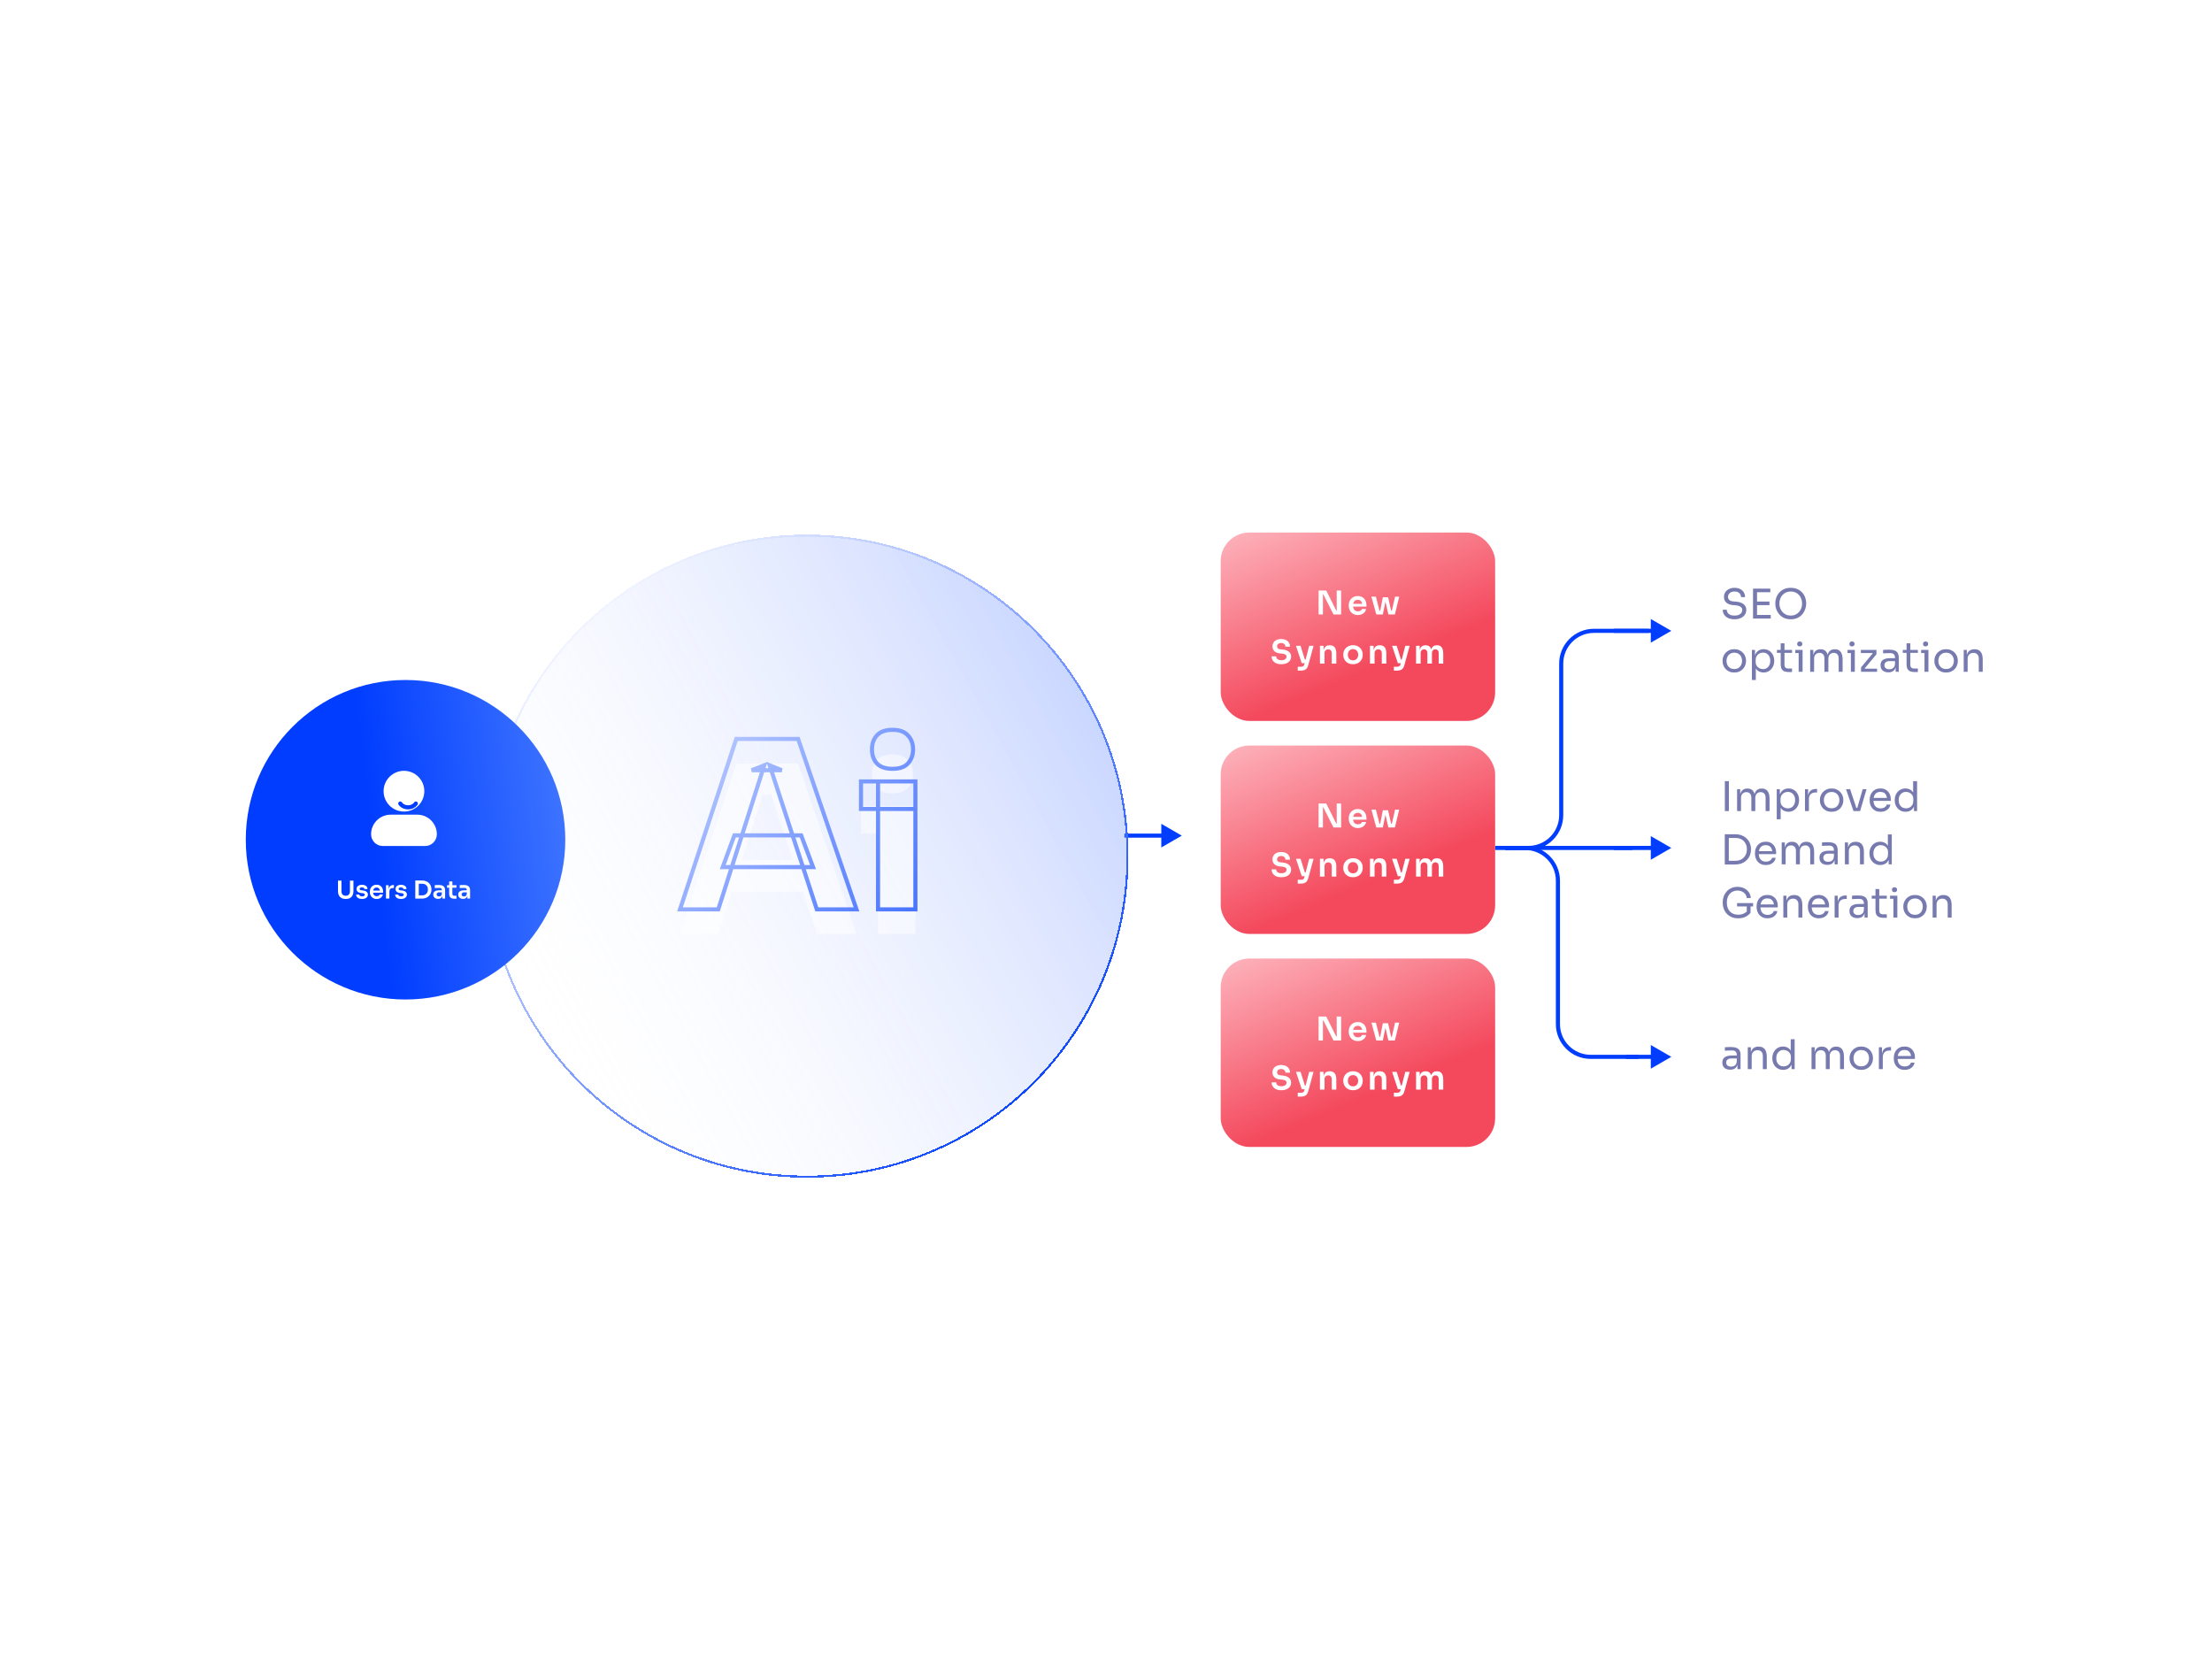 <svg width="540" height="405" viewBox="0 0 540 405" fill="none" xmlns="http://www.w3.org/2000/svg">
<path d="M288.5 204L283.5 201.113L283.5 206.887L288.5 204ZM274.5 204.5L284 204.5L284 203.5L274.5 203.5L274.5 204.5Z" fill="#003DFF"/>
<path d="M408 154L403 151.113L403 156.887L408 154ZM394 154.5L403.5 154.5L403.5 153.5L394 153.5L394 154.5Z" fill="#003DFF"/>
<path d="M408 207L403 204.113L403 209.887L408 207ZM394 207.5L403.5 207.5L403.5 206.5L394 206.5L394 207.5Z" fill="#003DFF"/>
<path d="M408 258L403 255.113L403 260.887L408 258ZM397 258.5L403.5 258.5L403.5 257.5L397 257.5L397 258.5Z" fill="#003DFF"/>
<path d="M400 258L388.325 258C383.907 258 380.325 254.418 380.325 250L380.325 215C380.325 210.582 376.743 207 372.325 207L367.5 207" stroke="#003DFF"/>
<path d="M365 207H398.5" stroke="#003DFF"/>
<path d="M402.5 154L389.127 154C384.709 154 381.127 157.582 381.127 162L381.127 199C381.127 203.418 377.545 207 373.127 207L367.5 207" stroke="#003DFF"/>
<rect x="298" y="130" width="67" height="46" rx="7" fill="url(#paint0_linear_902_29844)"/>
<g filter="url(#filter0_d_902_29844)">
<path d="M321.9 150V144.16H323.764L326.22 149.056H326.484L326.324 149.2V144.16H327.396V150H325.524L323.068 145.104H322.796L322.956 144.96V150H321.9ZM331.494 150.152C331.121 150.152 330.793 150.088 330.51 149.96C330.233 149.832 330.001 149.661 329.814 149.448C329.633 149.229 329.494 148.987 329.398 148.72C329.307 148.453 329.262 148.181 329.262 147.904V147.752C329.262 147.464 329.307 147.187 329.398 146.92C329.494 146.648 329.633 146.408 329.814 146.2C330.001 145.987 330.23 145.819 330.502 145.696C330.774 145.568 331.089 145.504 331.446 145.504C331.915 145.504 332.307 145.608 332.622 145.816C332.942 146.019 333.182 146.288 333.342 146.624C333.502 146.955 333.582 147.312 333.582 147.696V148.096H329.734V147.416H332.886L332.542 147.752C332.542 147.475 332.502 147.237 332.422 147.04C332.342 146.843 332.219 146.691 332.054 146.584C331.894 146.477 331.691 146.424 331.446 146.424C331.201 146.424 330.993 146.48 330.822 146.592C330.651 146.704 330.521 146.867 330.43 147.08C330.345 147.288 330.302 147.539 330.302 147.832C330.302 148.104 330.345 148.347 330.43 148.56C330.515 148.768 330.646 148.933 330.822 149.056C330.998 149.173 331.222 149.232 331.494 149.232C331.766 149.232 331.987 149.179 332.158 149.072C332.329 148.96 332.438 148.824 332.486 148.664H333.51C333.446 148.963 333.323 149.224 333.142 149.448C332.961 149.672 332.729 149.845 332.446 149.968C332.169 150.091 331.851 150.152 331.494 150.152ZM336.76 150L337.584 145.8H338.864L339.816 150H338.936L337.968 145.824H338.432L337.576 150H336.76ZM336.432 150L336.424 149.088H337.312V150H336.432ZM335.984 150L334.8 145.656H335.88L337.008 150H335.984ZM339.216 150V149.088H340.104L340.096 150H339.216ZM339.568 150L340.568 145.656H341.576L340.528 150H339.568ZM312.828 162.152C312.31 162.152 311.873 162.069 311.516 161.904C311.164 161.739 310.894 161.512 310.708 161.224C310.521 160.931 310.428 160.6 310.428 160.232H311.54C311.54 160.387 311.582 160.539 311.668 160.688C311.753 160.832 311.889 160.949 312.076 161.04C312.268 161.131 312.518 161.176 312.828 161.176C313.105 161.176 313.337 161.136 313.524 161.056C313.71 160.976 313.849 160.872 313.94 160.744C314.03 160.611 314.076 160.461 314.076 160.296C314.076 160.088 313.988 159.923 313.812 159.8C313.636 159.672 313.364 159.592 312.996 159.56L312.484 159.52C311.924 159.472 311.476 159.299 311.14 159C310.809 158.696 310.644 158.296 310.644 157.8C310.644 157.427 310.732 157.107 310.908 156.84C311.084 156.568 311.329 156.36 311.644 156.216C311.964 156.067 312.337 155.992 312.764 155.992C313.206 155.992 313.588 156.069 313.908 156.224C314.228 156.379 314.476 156.597 314.652 156.88C314.828 157.157 314.916 157.485 314.916 157.864H313.804C313.804 157.704 313.764 157.557 313.684 157.424C313.609 157.285 313.494 157.176 313.34 157.096C313.19 157.011 312.998 156.968 312.764 156.968C312.54 156.968 312.353 157.005 312.204 157.08C312.054 157.155 311.942 157.256 311.868 157.384C311.793 157.512 311.756 157.651 311.756 157.8C311.756 157.981 311.822 158.141 311.956 158.28C312.089 158.413 312.3 158.491 312.588 158.512L313.1 158.56C313.516 158.592 313.881 158.68 314.196 158.824C314.51 158.968 314.753 159.163 314.924 159.408C315.1 159.653 315.188 159.949 315.188 160.296C315.188 160.664 315.092 160.989 314.9 161.272C314.708 161.549 314.433 161.765 314.076 161.92C313.724 162.075 313.308 162.152 312.828 162.152ZM316.81 163.712V162.76H317.626C317.781 162.76 317.909 162.739 318.01 162.696C318.117 162.659 318.205 162.595 318.274 162.504C318.344 162.419 318.397 162.299 318.434 162.144L319.602 157.656H320.666L319.378 162.384C319.293 162.709 319.173 162.968 319.018 163.16C318.864 163.357 318.664 163.499 318.418 163.584C318.178 163.669 317.88 163.712 317.522 163.712H316.81ZM318.162 161.904V161.024H319.09V161.904H318.162ZM317.786 161.904L316.378 157.656H317.498L318.834 161.904H317.786ZM322.23 162V157.656H323.11V159.52H323.03C323.03 159.077 323.089 158.709 323.206 158.416C323.324 158.117 323.497 157.893 323.726 157.744C323.961 157.595 324.252 157.52 324.598 157.52H324.646C325.164 157.52 325.556 157.688 325.822 158.024C326.089 158.355 326.222 158.851 326.222 159.512V162H325.11V159.416C325.11 159.149 325.033 158.933 324.878 158.768C324.729 158.603 324.521 158.52 324.254 158.52C323.982 158.52 323.761 158.605 323.59 158.776C323.425 158.941 323.342 159.165 323.342 159.448V162H322.23ZM330.306 162.152C329.922 162.152 329.583 162.091 329.29 161.968C328.997 161.845 328.749 161.68 328.546 161.472C328.343 161.259 328.189 161.019 328.082 160.752C327.981 160.485 327.93 160.208 327.93 159.92V159.752C327.93 159.453 327.983 159.171 328.09 158.904C328.202 158.632 328.359 158.392 328.562 158.184C328.77 157.971 329.021 157.805 329.314 157.688C329.607 157.565 329.938 157.504 330.306 157.504C330.674 157.504 331.005 157.565 331.298 157.688C331.591 157.805 331.839 157.971 332.042 158.184C332.25 158.392 332.407 158.632 332.514 158.904C332.621 159.171 332.674 159.453 332.674 159.752V159.92C332.674 160.208 332.621 160.485 332.514 160.752C332.413 161.019 332.261 161.259 332.058 161.472C331.855 161.68 331.607 161.845 331.314 161.968C331.021 162.091 330.685 162.152 330.306 162.152ZM330.306 161.2C330.578 161.2 330.807 161.141 330.994 161.024C331.181 160.901 331.322 160.739 331.418 160.536C331.514 160.328 331.562 160.093 331.562 159.832C331.562 159.565 331.511 159.331 331.41 159.128C331.314 158.92 331.17 158.757 330.978 158.64C330.791 158.517 330.567 158.456 330.306 158.456C330.045 158.456 329.818 158.517 329.626 158.64C329.439 158.757 329.295 158.92 329.194 159.128C329.093 159.331 329.042 159.565 329.042 159.832C329.042 160.093 329.09 160.328 329.186 160.536C329.287 160.739 329.431 160.901 329.618 161.024C329.805 161.141 330.034 161.2 330.306 161.2ZM334.448 162V157.656H335.328V159.52H335.248C335.248 159.077 335.306 158.709 335.424 158.416C335.541 158.117 335.714 157.893 335.944 157.744C336.178 157.595 336.469 157.52 336.816 157.52H336.864C337.381 157.52 337.773 157.688 338.04 158.024C338.306 158.355 338.44 158.851 338.44 159.512V162H337.328V159.416C337.328 159.149 337.25 158.933 337.096 158.768C336.946 158.603 336.738 158.52 336.472 158.52C336.2 158.52 335.978 158.605 335.808 158.776C335.642 158.941 335.56 159.165 335.56 159.448V162H334.448ZM340.276 163.712V162.76H341.092C341.247 162.76 341.375 162.739 341.476 162.696C341.583 162.659 341.671 162.595 341.74 162.504C341.809 162.419 341.863 162.299 341.9 162.144L343.068 157.656H344.132L342.844 162.384C342.759 162.709 342.639 162.968 342.484 163.16C342.329 163.357 342.129 163.499 341.884 163.584C341.644 163.669 341.345 163.712 340.988 163.712H340.276ZM341.628 161.904V161.024H342.556V161.904H341.628ZM341.252 161.904L339.844 157.656H340.964L342.3 161.904H341.252ZM345.696 162V157.656H346.576V159.52H346.496C346.496 159.083 346.552 158.717 346.664 158.424C346.776 158.125 346.941 157.901 347.16 157.752C347.384 157.597 347.661 157.52 347.992 157.52H348.04C348.376 157.52 348.653 157.597 348.872 157.752C349.096 157.901 349.261 158.125 349.368 158.424C349.48 158.717 349.536 159.083 349.536 159.52H349.256C349.256 159.083 349.312 158.717 349.424 158.424C349.541 158.125 349.709 157.901 349.928 157.752C350.152 157.597 350.429 157.52 350.76 157.52H350.808C351.144 157.52 351.424 157.597 351.648 157.752C351.872 157.901 352.04 158.125 352.152 158.424C352.269 158.717 352.328 159.083 352.328 159.52V162H351.216V159.416C351.216 159.144 351.147 158.928 351.008 158.768C350.869 158.603 350.672 158.52 350.416 158.52C350.16 158.52 349.955 158.605 349.8 158.776C349.645 158.941 349.568 159.165 349.568 159.448V162H348.456V159.416C348.456 159.144 348.387 158.928 348.248 158.768C348.109 158.603 347.912 158.52 347.656 158.52C347.4 158.52 347.195 158.605 347.04 158.776C346.885 158.941 346.808 159.165 346.808 159.448V162H345.696Z" fill="white"/>
</g>
<rect x="298" y="182" width="67" height="46" rx="7" fill="url(#paint1_linear_902_29844)"/>
<g filter="url(#filter1_d_902_29844)">
<path d="M321.9 202V196.16H323.764L326.22 201.056H326.484L326.324 201.2V196.16H327.396V202H325.524L323.068 197.104H322.796L322.956 196.96V202H321.9ZM331.494 202.152C331.121 202.152 330.793 202.088 330.51 201.96C330.233 201.832 330.001 201.661 329.814 201.448C329.633 201.229 329.494 200.987 329.398 200.72C329.307 200.453 329.262 200.181 329.262 199.904V199.752C329.262 199.464 329.307 199.187 329.398 198.92C329.494 198.648 329.633 198.408 329.814 198.2C330.001 197.987 330.23 197.819 330.502 197.696C330.774 197.568 331.089 197.504 331.446 197.504C331.915 197.504 332.307 197.608 332.622 197.816C332.942 198.019 333.182 198.288 333.342 198.624C333.502 198.955 333.582 199.312 333.582 199.696V200.096H329.734V199.416H332.886L332.542 199.752C332.542 199.475 332.502 199.237 332.422 199.04C332.342 198.843 332.219 198.691 332.054 198.584C331.894 198.477 331.691 198.424 331.446 198.424C331.201 198.424 330.993 198.48 330.822 198.592C330.651 198.704 330.521 198.867 330.43 199.08C330.345 199.288 330.302 199.539 330.302 199.832C330.302 200.104 330.345 200.347 330.43 200.56C330.515 200.768 330.646 200.933 330.822 201.056C330.998 201.173 331.222 201.232 331.494 201.232C331.766 201.232 331.987 201.179 332.158 201.072C332.329 200.96 332.438 200.824 332.486 200.664H333.51C333.446 200.963 333.323 201.224 333.142 201.448C332.961 201.672 332.729 201.845 332.446 201.968C332.169 202.091 331.851 202.152 331.494 202.152ZM336.76 202L337.584 197.8H338.864L339.816 202H338.936L337.968 197.824H338.432L337.576 202H336.76ZM336.432 202L336.424 201.088H337.312V202H336.432ZM335.984 202L334.8 197.656H335.88L337.008 202H335.984ZM339.216 202V201.088H340.104L340.096 202H339.216ZM339.568 202L340.568 197.656H341.576L340.528 202H339.568ZM312.828 214.152C312.31 214.152 311.873 214.069 311.516 213.904C311.164 213.739 310.894 213.512 310.708 213.224C310.521 212.931 310.428 212.6 310.428 212.232H311.54C311.54 212.387 311.582 212.539 311.668 212.688C311.753 212.832 311.889 212.949 312.076 213.04C312.268 213.131 312.518 213.176 312.828 213.176C313.105 213.176 313.337 213.136 313.524 213.056C313.71 212.976 313.849 212.872 313.94 212.744C314.03 212.611 314.076 212.461 314.076 212.296C314.076 212.088 313.988 211.923 313.812 211.8C313.636 211.672 313.364 211.592 312.996 211.56L312.484 211.52C311.924 211.472 311.476 211.299 311.14 211C310.809 210.696 310.644 210.296 310.644 209.8C310.644 209.427 310.732 209.107 310.908 208.84C311.084 208.568 311.329 208.36 311.644 208.216C311.964 208.067 312.337 207.992 312.764 207.992C313.206 207.992 313.588 208.069 313.908 208.224C314.228 208.379 314.476 208.597 314.652 208.88C314.828 209.157 314.916 209.485 314.916 209.864H313.804C313.804 209.704 313.764 209.557 313.684 209.424C313.609 209.285 313.494 209.176 313.34 209.096C313.19 209.011 312.998 208.968 312.764 208.968C312.54 208.968 312.353 209.005 312.204 209.08C312.054 209.155 311.942 209.256 311.868 209.384C311.793 209.512 311.756 209.651 311.756 209.8C311.756 209.981 311.822 210.141 311.956 210.28C312.089 210.413 312.3 210.491 312.588 210.512L313.1 210.56C313.516 210.592 313.881 210.68 314.196 210.824C314.51 210.968 314.753 211.163 314.924 211.408C315.1 211.653 315.188 211.949 315.188 212.296C315.188 212.664 315.092 212.989 314.9 213.272C314.708 213.549 314.433 213.765 314.076 213.92C313.724 214.075 313.308 214.152 312.828 214.152ZM316.81 215.712V214.76H317.626C317.781 214.76 317.909 214.739 318.01 214.696C318.117 214.659 318.205 214.595 318.274 214.504C318.344 214.419 318.397 214.299 318.434 214.144L319.602 209.656H320.666L319.378 214.384C319.293 214.709 319.173 214.968 319.018 215.16C318.864 215.357 318.664 215.499 318.418 215.584C318.178 215.669 317.88 215.712 317.522 215.712H316.81ZM318.162 213.904V213.024H319.09V213.904H318.162ZM317.786 213.904L316.378 209.656H317.498L318.834 213.904H317.786ZM322.23 214V209.656H323.11V211.52H323.03C323.03 211.077 323.089 210.709 323.206 210.416C323.324 210.117 323.497 209.893 323.726 209.744C323.961 209.595 324.252 209.52 324.598 209.52H324.646C325.164 209.52 325.556 209.688 325.822 210.024C326.089 210.355 326.222 210.851 326.222 211.512V214H325.11V211.416C325.11 211.149 325.033 210.933 324.878 210.768C324.729 210.603 324.521 210.52 324.254 210.52C323.982 210.52 323.761 210.605 323.59 210.776C323.425 210.941 323.342 211.165 323.342 211.448V214H322.23ZM330.306 214.152C329.922 214.152 329.583 214.091 329.29 213.968C328.997 213.845 328.749 213.68 328.546 213.472C328.343 213.259 328.189 213.019 328.082 212.752C327.981 212.485 327.93 212.208 327.93 211.92V211.752C327.93 211.453 327.983 211.171 328.09 210.904C328.202 210.632 328.359 210.392 328.562 210.184C328.77 209.971 329.021 209.805 329.314 209.688C329.607 209.565 329.938 209.504 330.306 209.504C330.674 209.504 331.005 209.565 331.298 209.688C331.591 209.805 331.839 209.971 332.042 210.184C332.25 210.392 332.407 210.632 332.514 210.904C332.621 211.171 332.674 211.453 332.674 211.752V211.92C332.674 212.208 332.621 212.485 332.514 212.752C332.413 213.019 332.261 213.259 332.058 213.472C331.855 213.68 331.607 213.845 331.314 213.968C331.021 214.091 330.685 214.152 330.306 214.152ZM330.306 213.2C330.578 213.2 330.807 213.141 330.994 213.024C331.181 212.901 331.322 212.739 331.418 212.536C331.514 212.328 331.562 212.093 331.562 211.832C331.562 211.565 331.511 211.331 331.41 211.128C331.314 210.92 331.17 210.757 330.978 210.64C330.791 210.517 330.567 210.456 330.306 210.456C330.045 210.456 329.818 210.517 329.626 210.64C329.439 210.757 329.295 210.92 329.194 211.128C329.093 211.331 329.042 211.565 329.042 211.832C329.042 212.093 329.09 212.328 329.186 212.536C329.287 212.739 329.431 212.901 329.618 213.024C329.805 213.141 330.034 213.2 330.306 213.2ZM334.448 214V209.656H335.328V211.52H335.248C335.248 211.077 335.306 210.709 335.424 210.416C335.541 210.117 335.714 209.893 335.944 209.744C336.178 209.595 336.469 209.52 336.816 209.52H336.864C337.381 209.52 337.773 209.688 338.04 210.024C338.306 210.355 338.44 210.851 338.44 211.512V214H337.328V211.416C337.328 211.149 337.25 210.933 337.096 210.768C336.946 210.603 336.738 210.52 336.472 210.52C336.2 210.52 335.978 210.605 335.808 210.776C335.642 210.941 335.56 211.165 335.56 211.448V214H334.448ZM340.276 215.712V214.76H341.092C341.247 214.76 341.375 214.739 341.476 214.696C341.583 214.659 341.671 214.595 341.74 214.504C341.809 214.419 341.863 214.299 341.9 214.144L343.068 209.656H344.132L342.844 214.384C342.759 214.709 342.639 214.968 342.484 215.16C342.329 215.357 342.129 215.499 341.884 215.584C341.644 215.669 341.345 215.712 340.988 215.712H340.276ZM341.628 213.904V213.024H342.556V213.904H341.628ZM341.252 213.904L339.844 209.656H340.964L342.3 213.904H341.252ZM345.696 214V209.656H346.576V211.52H346.496C346.496 211.083 346.552 210.717 346.664 210.424C346.776 210.125 346.941 209.901 347.16 209.752C347.384 209.597 347.661 209.52 347.992 209.52H348.04C348.376 209.52 348.653 209.597 348.872 209.752C349.096 209.901 349.261 210.125 349.368 210.424C349.48 210.717 349.536 211.083 349.536 211.52H349.256C349.256 211.083 349.312 210.717 349.424 210.424C349.541 210.125 349.709 209.901 349.928 209.752C350.152 209.597 350.429 209.52 350.76 209.52H350.808C351.144 209.52 351.424 209.597 351.648 209.752C351.872 209.901 352.04 210.125 352.152 210.424C352.269 210.717 352.328 211.083 352.328 211.52V214H351.216V211.416C351.216 211.144 351.147 210.928 351.008 210.768C350.869 210.603 350.672 210.52 350.416 210.52C350.16 210.52 349.955 210.605 349.8 210.776C349.645 210.941 349.568 211.165 349.568 211.448V214H348.456V211.416C348.456 211.144 348.387 210.928 348.248 210.768C348.109 210.603 347.912 210.52 347.656 210.52C347.4 210.52 347.195 210.605 347.04 210.776C346.885 210.941 346.808 211.165 346.808 211.448V214H345.696Z" fill="white"/>
</g>
<rect x="298" y="234" width="67" height="46" rx="7" fill="url(#paint2_linear_902_29844)"/>
<g filter="url(#filter2_d_902_29844)">
<path d="M321.9 254V248.16H323.764L326.22 253.056H326.484L326.324 253.2V248.16H327.396V254H325.524L323.068 249.104H322.796L322.956 248.96V254H321.9ZM331.494 254.152C331.121 254.152 330.793 254.088 330.51 253.96C330.233 253.832 330.001 253.661 329.814 253.448C329.633 253.229 329.494 252.987 329.398 252.72C329.307 252.453 329.262 252.181 329.262 251.904V251.752C329.262 251.464 329.307 251.187 329.398 250.92C329.494 250.648 329.633 250.408 329.814 250.2C330.001 249.987 330.23 249.819 330.502 249.696C330.774 249.568 331.089 249.504 331.446 249.504C331.915 249.504 332.307 249.608 332.622 249.816C332.942 250.019 333.182 250.288 333.342 250.624C333.502 250.955 333.582 251.312 333.582 251.696V252.096H329.734V251.416H332.886L332.542 251.752C332.542 251.475 332.502 251.237 332.422 251.04C332.342 250.843 332.219 250.691 332.054 250.584C331.894 250.477 331.691 250.424 331.446 250.424C331.201 250.424 330.993 250.48 330.822 250.592C330.651 250.704 330.521 250.867 330.43 251.08C330.345 251.288 330.302 251.539 330.302 251.832C330.302 252.104 330.345 252.347 330.43 252.56C330.515 252.768 330.646 252.933 330.822 253.056C330.998 253.173 331.222 253.232 331.494 253.232C331.766 253.232 331.987 253.179 332.158 253.072C332.329 252.96 332.438 252.824 332.486 252.664H333.51C333.446 252.963 333.323 253.224 333.142 253.448C332.961 253.672 332.729 253.845 332.446 253.968C332.169 254.091 331.851 254.152 331.494 254.152ZM336.76 254L337.584 249.8H338.864L339.816 254H338.936L337.968 249.824H338.432L337.576 254H336.76ZM336.432 254L336.424 253.088H337.312V254H336.432ZM335.984 254L334.8 249.656H335.88L337.008 254H335.984ZM339.216 254V253.088H340.104L340.096 254H339.216ZM339.568 254L340.568 249.656H341.576L340.528 254H339.568ZM312.828 266.152C312.31 266.152 311.873 266.069 311.516 265.904C311.164 265.739 310.894 265.512 310.708 265.224C310.521 264.931 310.428 264.6 310.428 264.232H311.54C311.54 264.387 311.582 264.539 311.668 264.688C311.753 264.832 311.889 264.949 312.076 265.04C312.268 265.131 312.518 265.176 312.828 265.176C313.105 265.176 313.337 265.136 313.524 265.056C313.71 264.976 313.849 264.872 313.94 264.744C314.03 264.611 314.076 264.461 314.076 264.296C314.076 264.088 313.988 263.923 313.812 263.8C313.636 263.672 313.364 263.592 312.996 263.56L312.484 263.52C311.924 263.472 311.476 263.299 311.14 263C310.809 262.696 310.644 262.296 310.644 261.8C310.644 261.427 310.732 261.107 310.908 260.84C311.084 260.568 311.329 260.36 311.644 260.216C311.964 260.067 312.337 259.992 312.764 259.992C313.206 259.992 313.588 260.069 313.908 260.224C314.228 260.379 314.476 260.597 314.652 260.88C314.828 261.157 314.916 261.485 314.916 261.864H313.804C313.804 261.704 313.764 261.557 313.684 261.424C313.609 261.285 313.494 261.176 313.34 261.096C313.19 261.011 312.998 260.968 312.764 260.968C312.54 260.968 312.353 261.005 312.204 261.08C312.054 261.155 311.942 261.256 311.868 261.384C311.793 261.512 311.756 261.651 311.756 261.8C311.756 261.981 311.822 262.141 311.956 262.28C312.089 262.413 312.3 262.491 312.588 262.512L313.1 262.56C313.516 262.592 313.881 262.68 314.196 262.824C314.51 262.968 314.753 263.163 314.924 263.408C315.1 263.653 315.188 263.949 315.188 264.296C315.188 264.664 315.092 264.989 314.9 265.272C314.708 265.549 314.433 265.765 314.076 265.92C313.724 266.075 313.308 266.152 312.828 266.152ZM316.81 267.712V266.76H317.626C317.781 266.76 317.909 266.739 318.01 266.696C318.117 266.659 318.205 266.595 318.274 266.504C318.344 266.419 318.397 266.299 318.434 266.144L319.602 261.656H320.666L319.378 266.384C319.293 266.709 319.173 266.968 319.018 267.16C318.864 267.357 318.664 267.499 318.418 267.584C318.178 267.669 317.88 267.712 317.522 267.712H316.81ZM318.162 265.904V265.024H319.09V265.904H318.162ZM317.786 265.904L316.378 261.656H317.498L318.834 265.904H317.786ZM322.23 266V261.656H323.11V263.52H323.03C323.03 263.077 323.089 262.709 323.206 262.416C323.324 262.117 323.497 261.893 323.726 261.744C323.961 261.595 324.252 261.52 324.598 261.52H324.646C325.164 261.52 325.556 261.688 325.822 262.024C326.089 262.355 326.222 262.851 326.222 263.512V266H325.11V263.416C325.11 263.149 325.033 262.933 324.878 262.768C324.729 262.603 324.521 262.52 324.254 262.52C323.982 262.52 323.761 262.605 323.59 262.776C323.425 262.941 323.342 263.165 323.342 263.448V266H322.23ZM330.306 266.152C329.922 266.152 329.583 266.091 329.29 265.968C328.997 265.845 328.749 265.68 328.546 265.472C328.343 265.259 328.189 265.019 328.082 264.752C327.981 264.485 327.93 264.208 327.93 263.92V263.752C327.93 263.453 327.983 263.171 328.09 262.904C328.202 262.632 328.359 262.392 328.562 262.184C328.77 261.971 329.021 261.805 329.314 261.688C329.607 261.565 329.938 261.504 330.306 261.504C330.674 261.504 331.005 261.565 331.298 261.688C331.591 261.805 331.839 261.971 332.042 262.184C332.25 262.392 332.407 262.632 332.514 262.904C332.621 263.171 332.674 263.453 332.674 263.752V263.92C332.674 264.208 332.621 264.485 332.514 264.752C332.413 265.019 332.261 265.259 332.058 265.472C331.855 265.68 331.607 265.845 331.314 265.968C331.021 266.091 330.685 266.152 330.306 266.152ZM330.306 265.2C330.578 265.2 330.807 265.141 330.994 265.024C331.181 264.901 331.322 264.739 331.418 264.536C331.514 264.328 331.562 264.093 331.562 263.832C331.562 263.565 331.511 263.331 331.41 263.128C331.314 262.92 331.17 262.757 330.978 262.64C330.791 262.517 330.567 262.456 330.306 262.456C330.045 262.456 329.818 262.517 329.626 262.64C329.439 262.757 329.295 262.92 329.194 263.128C329.093 263.331 329.042 263.565 329.042 263.832C329.042 264.093 329.09 264.328 329.186 264.536C329.287 264.739 329.431 264.901 329.618 265.024C329.805 265.141 330.034 265.2 330.306 265.2ZM334.448 266V261.656H335.328V263.52H335.248C335.248 263.077 335.306 262.709 335.424 262.416C335.541 262.117 335.714 261.893 335.944 261.744C336.178 261.595 336.469 261.52 336.816 261.52H336.864C337.381 261.52 337.773 261.688 338.04 262.024C338.306 262.355 338.44 262.851 338.44 263.512V266H337.328V263.416C337.328 263.149 337.25 262.933 337.096 262.768C336.946 262.603 336.738 262.52 336.472 262.52C336.2 262.52 335.978 262.605 335.808 262.776C335.642 262.941 335.56 263.165 335.56 263.448V266H334.448ZM340.276 267.712V266.76H341.092C341.247 266.76 341.375 266.739 341.476 266.696C341.583 266.659 341.671 266.595 341.74 266.504C341.809 266.419 341.863 266.299 341.9 266.144L343.068 261.656H344.132L342.844 266.384C342.759 266.709 342.639 266.968 342.484 267.16C342.329 267.357 342.129 267.499 341.884 267.584C341.644 267.669 341.345 267.712 340.988 267.712H340.276ZM341.628 265.904V265.024H342.556V265.904H341.628ZM341.252 265.904L339.844 261.656H340.964L342.3 265.904H341.252ZM345.696 266V261.656H346.576V263.52H346.496C346.496 263.083 346.552 262.717 346.664 262.424C346.776 262.125 346.941 261.901 347.16 261.752C347.384 261.597 347.661 261.52 347.992 261.52H348.04C348.376 261.52 348.653 261.597 348.872 261.752C349.096 261.901 349.261 262.125 349.368 262.424C349.48 262.717 349.536 263.083 349.536 263.52H349.256C349.256 263.083 349.312 262.717 349.424 262.424C349.541 262.125 349.709 261.901 349.928 261.752C350.152 261.597 350.429 261.52 350.76 261.52H350.808C351.144 261.52 351.424 261.597 351.648 261.752C351.872 261.901 352.04 262.125 352.152 262.424C352.269 262.717 352.328 263.083 352.328 263.52V266H351.216V263.416C351.216 263.144 351.147 262.928 351.008 262.768C350.869 262.603 350.672 262.52 350.416 262.52C350.16 262.52 349.955 262.605 349.8 262.776C349.645 262.941 349.568 263.165 349.568 263.448V266H348.456V263.416C348.456 263.144 348.387 262.928 348.248 262.768C348.109 262.603 347.912 262.52 347.656 262.52C347.4 262.52 347.195 262.605 347.04 262.776C346.885 262.941 346.808 263.165 346.808 263.448V266H345.696Z" fill="white"/>
</g>
<g filter="url(#filter3_bdi_902_29844)">
<circle cx="197" cy="203" r="78" fill="url(#paint3_linear_902_29844)" fill-opacity="0.5" shape-rendering="crispEdges"/>
<circle cx="197" cy="203" r="78.25" stroke="url(#paint4_linear_902_29844)" stroke-width="0.5" shape-rendering="crispEdges"/>
</g>
<path d="M423.43 151.18C422.823 151.18 422.307 151.08 421.88 150.88C421.453 150.68 421.127 150.403 420.9 150.05C420.673 149.697 420.56 149.297 420.56 148.85H421.54C421.54 149.07 421.597 149.29 421.71 149.51C421.83 149.73 422.027 149.913 422.3 150.06C422.58 150.207 422.957 150.28 423.43 150.28C423.87 150.28 424.23 150.217 424.51 150.09C424.79 149.957 424.997 149.787 425.13 149.58C425.263 149.367 425.33 149.137 425.33 148.89C425.33 148.59 425.2 148.343 424.94 148.15C424.68 147.95 424.3 147.827 423.8 147.78L422.99 147.71C422.343 147.657 421.827 147.457 421.44 147.11C421.053 146.763 420.86 146.307 420.86 145.74C420.86 145.293 420.967 144.903 421.18 144.57C421.4 144.237 421.703 143.977 422.09 143.79C422.477 143.597 422.927 143.5 423.44 143.5C423.947 143.5 424.393 143.593 424.78 143.78C425.167 143.967 425.467 144.23 425.68 144.57C425.9 144.903 426.01 145.303 426.01 145.77H425.03C425.03 145.537 424.973 145.317 424.86 145.11C424.753 144.903 424.583 144.733 424.35 144.6C424.117 144.467 423.813 144.4 423.44 144.4C423.08 144.4 422.78 144.463 422.54 144.59C422.307 144.717 422.13 144.883 422.01 145.09C421.897 145.29 421.84 145.507 421.84 145.74C421.84 146.007 421.943 146.243 422.15 146.45C422.357 146.657 422.663 146.777 423.07 146.81L423.88 146.88C424.38 146.92 424.81 147.027 425.17 147.2C425.537 147.367 425.817 147.593 426.01 147.88C426.21 148.16 426.31 148.497 426.31 148.89C426.31 149.337 426.19 149.733 425.95 150.08C425.71 150.427 425.373 150.697 424.94 150.89C424.507 151.083 424.003 151.18 423.43 151.18ZM427.955 151V143.7H428.935V151H427.955ZM428.735 151V150.12H432.275V151H428.735ZM428.735 147.73V146.85H431.965V147.73H428.735ZM428.735 144.58V143.7H432.175V144.58H428.735ZM437.162 151.18C436.509 151.18 435.945 151.063 435.472 150.83C434.999 150.597 434.609 150.29 434.302 149.91C433.995 149.53 433.765 149.123 433.612 148.69C433.465 148.257 433.392 147.84 433.392 147.44V147.22C433.392 146.787 433.469 146.35 433.622 145.91C433.775 145.47 434.009 145.07 434.322 144.71C434.635 144.343 435.025 144.05 435.492 143.83C435.965 143.61 436.522 143.5 437.162 143.5C437.802 143.5 438.355 143.61 438.822 143.83C439.295 144.05 439.689 144.343 440.002 144.71C440.315 145.07 440.549 145.47 440.702 145.91C440.855 146.35 440.932 146.787 440.932 147.22V147.44C440.932 147.84 440.855 148.257 440.702 148.69C440.555 149.123 440.329 149.53 440.022 149.91C439.715 150.29 439.325 150.597 438.852 150.83C438.379 151.063 437.815 151.18 437.162 151.18ZM437.162 150.28C437.589 150.28 437.972 150.2 438.312 150.04C438.659 149.88 438.952 149.663 439.192 149.39C439.432 149.11 439.615 148.797 439.742 148.45C439.869 148.097 439.932 147.727 439.932 147.34C439.932 146.933 439.869 146.553 439.742 146.2C439.615 145.847 439.432 145.537 439.192 145.27C438.952 144.997 438.659 144.783 438.312 144.63C437.972 144.477 437.589 144.4 437.162 144.4C436.735 144.4 436.349 144.477 436.002 144.63C435.662 144.783 435.372 144.997 435.132 145.27C434.892 145.537 434.709 145.847 434.582 146.2C434.455 146.553 434.392 146.933 434.392 147.34C434.392 147.727 434.455 148.097 434.582 148.45C434.709 148.797 434.892 149.11 435.132 149.39C435.372 149.663 435.662 149.88 436.002 150.04C436.349 150.2 436.735 150.28 437.162 150.28ZM423.38 164.18C422.913 164.18 422.503 164.1 422.15 163.94C421.797 163.78 421.497 163.57 421.25 163.31C421.01 163.043 420.827 162.747 420.7 162.42C420.58 162.093 420.52 161.76 420.52 161.42V161.24C420.52 160.9 420.583 160.567 420.71 160.24C420.837 159.907 421.023 159.61 421.27 159.35C421.517 159.083 421.817 158.873 422.17 158.72C422.523 158.56 422.927 158.48 423.38 158.48C423.833 158.48 424.237 158.56 424.59 158.72C424.943 158.873 425.243 159.083 425.49 159.35C425.737 159.61 425.923 159.907 426.05 160.24C426.177 160.567 426.24 160.9 426.24 161.24V161.42C426.24 161.76 426.177 162.093 426.05 162.42C425.93 162.747 425.747 163.043 425.5 163.31C425.26 163.57 424.963 163.78 424.61 163.94C424.257 164.1 423.847 164.18 423.38 164.18ZM423.38 163.32C423.78 163.32 424.12 163.233 424.4 163.06C424.687 162.88 424.903 162.64 425.05 162.34C425.203 162.04 425.28 161.703 425.28 161.33C425.28 160.95 425.203 160.61 425.05 160.31C424.897 160.01 424.677 159.773 424.39 159.6C424.11 159.427 423.773 159.34 423.38 159.34C422.993 159.34 422.657 159.427 422.37 159.6C422.083 159.773 421.863 160.01 421.71 160.31C421.557 160.61 421.48 160.95 421.48 161.33C421.48 161.703 421.553 162.04 421.7 162.34C421.853 162.64 422.07 162.88 422.35 163.06C422.637 163.233 422.98 163.32 423.38 163.32ZM427.678 166V158.66H428.438V160.97L428.258 160.95C428.291 160.377 428.411 159.91 428.618 159.55C428.831 159.183 429.108 158.913 429.448 158.74C429.788 158.567 430.158 158.48 430.558 158.48C430.944 158.48 431.294 158.553 431.608 158.7C431.928 158.847 432.201 159.047 432.428 159.3C432.654 159.553 432.828 159.847 432.948 160.18C433.068 160.513 433.128 160.867 433.128 161.24V161.42C433.128 161.793 433.064 162.147 432.938 162.48C432.811 162.813 432.631 163.107 432.398 163.36C432.171 163.613 431.898 163.813 431.578 163.96C431.264 164.107 430.918 164.18 430.538 164.18C430.158 164.18 429.794 164.097 429.448 163.93C429.101 163.763 428.814 163.493 428.588 163.12C428.361 162.747 428.231 162.257 428.198 161.65L428.638 162.45V166H427.678ZM430.388 163.34C430.748 163.34 431.061 163.257 431.328 163.09C431.594 162.917 431.801 162.68 431.948 162.38C432.094 162.073 432.168 161.723 432.168 161.33C432.168 160.93 432.094 160.58 431.948 160.28C431.801 159.98 431.594 159.747 431.328 159.58C431.061 159.407 430.748 159.32 430.388 159.32C430.068 159.32 429.771 159.393 429.498 159.54C429.224 159.68 429.004 159.887 428.838 160.16C428.678 160.427 428.598 160.75 428.598 161.13V161.59C428.598 161.957 428.681 162.27 428.848 162.53C429.014 162.79 429.234 162.99 429.508 163.13C429.781 163.27 430.074 163.34 430.388 163.34ZM436.652 164.06C436.252 164.06 435.906 164.003 435.612 163.89C435.326 163.777 435.102 163.583 434.942 163.31C434.789 163.03 434.712 162.653 434.712 162.18V157.04H435.632V162.3C435.632 162.587 435.709 162.81 435.862 162.97C436.022 163.123 436.246 163.2 436.532 163.2H437.472V164.06H436.652ZM433.792 159.38V158.66H437.472V159.38H433.792ZM439.09 164V158.66H440.05V164H439.09ZM438.27 159.42V158.66H440.05V159.42H438.27ZM439.36 157.8C439.147 157.8 438.987 157.743 438.88 157.63C438.78 157.517 438.73 157.373 438.73 157.2C438.73 157.027 438.78 156.883 438.88 156.77C438.987 156.657 439.147 156.6 439.36 156.6C439.573 156.6 439.73 156.657 439.83 156.77C439.937 156.883 439.99 157.027 439.99 157.2C439.99 157.373 439.937 157.517 439.83 157.63C439.73 157.743 439.573 157.8 439.36 157.8ZM441.906 164V158.66H442.666V160.95H442.546C442.546 160.43 442.613 159.99 442.746 159.63C442.886 159.263 443.093 158.983 443.366 158.79C443.64 158.597 443.986 158.5 444.406 158.5H444.446C444.866 158.5 445.213 158.597 445.486 158.79C445.766 158.983 445.973 159.263 446.106 159.63C446.24 159.99 446.306 160.43 446.306 160.95H446.026C446.026 160.43 446.096 159.99 446.236 159.63C446.376 159.263 446.583 158.983 446.856 158.79C447.136 158.597 447.486 158.5 447.906 158.5H447.946C448.366 158.5 448.716 158.597 448.996 158.79C449.276 158.983 449.483 159.263 449.616 159.63C449.756 159.99 449.826 160.43 449.826 160.95V164H448.866V160.74C448.866 160.307 448.76 159.973 448.546 159.74C448.333 159.5 448.036 159.38 447.656 159.38C447.263 159.38 446.946 159.507 446.706 159.76C446.466 160.007 446.346 160.353 446.346 160.8V164H445.386V160.74C445.386 160.307 445.28 159.973 445.066 159.74C444.853 159.5 444.556 159.38 444.176 159.38C443.783 159.38 443.466 159.507 443.226 159.76C442.986 160.007 442.866 160.353 442.866 160.8V164H441.906ZM451.844 164V158.66H452.804V164H451.844ZM451.024 159.42V158.66H452.804V159.42H451.024ZM452.114 157.8C451.901 157.8 451.741 157.743 451.634 157.63C451.534 157.517 451.484 157.373 451.484 157.2C451.484 157.027 451.534 156.883 451.634 156.77C451.741 156.657 451.901 156.6 452.114 156.6C452.327 156.6 452.484 156.657 452.584 156.77C452.691 156.883 452.744 157.027 452.744 157.2C452.744 157.373 452.691 157.517 452.584 157.63C452.484 157.743 452.327 157.8 452.114 157.8ZM454.32 164V162.93L457.23 159.44V159.6L457.07 159.36L457.2 159.42H454.28V158.66H458.08V159.73L455.17 163.22V163.08L455.35 163.33L455.21 163.24H458.24V164H454.32ZM462.773 164V162.4H462.613V160.55C462.613 160.183 462.516 159.907 462.323 159.72C462.136 159.533 461.86 159.44 461.493 159.44C461.286 159.44 461.073 159.443 460.853 159.45C460.633 159.457 460.423 159.463 460.223 159.47C460.023 159.477 459.85 159.487 459.703 159.5V158.66C459.85 158.647 460.003 158.637 460.163 158.63C460.33 158.617 460.5 158.61 460.673 158.61C460.846 158.603 461.013 158.6 461.173 158.6C461.72 158.6 462.166 158.667 462.513 158.8C462.86 158.927 463.116 159.137 463.283 159.43C463.45 159.723 463.533 160.12 463.533 160.62V164H462.773ZM461.023 164.14C460.623 164.14 460.276 164.073 459.983 163.94C459.696 163.8 459.473 163.6 459.313 163.34C459.16 163.08 459.083 162.767 459.083 162.4C459.083 162.02 459.166 161.703 459.333 161.45C459.506 161.197 459.756 161.007 460.083 160.88C460.41 160.747 460.803 160.68 461.263 160.68H462.713V161.4H461.223C460.836 161.4 460.54 161.493 460.333 161.68C460.126 161.867 460.023 162.107 460.023 162.4C460.023 162.693 460.126 162.93 460.333 163.11C460.54 163.29 460.836 163.38 461.223 163.38C461.45 163.38 461.666 163.34 461.873 163.26C462.08 163.173 462.25 163.033 462.383 162.84C462.523 162.64 462.6 162.367 462.613 162.02L462.873 162.4C462.84 162.78 462.746 163.1 462.593 163.36C462.446 163.613 462.24 163.807 461.973 163.94C461.713 164.073 461.396 164.14 461.023 164.14ZM467.375 164.06C466.975 164.06 466.628 164.003 466.335 163.89C466.048 163.777 465.825 163.583 465.665 163.31C465.512 163.03 465.435 162.653 465.435 162.18V157.04H466.355V162.3C466.355 162.587 466.432 162.81 466.585 162.97C466.745 163.123 466.968 163.2 467.255 163.2H468.195V164.06H467.375ZM464.515 159.38V158.66H468.195V159.38H464.515ZM469.813 164V158.66H470.773V164H469.813ZM468.993 159.42V158.66H470.773V159.42H468.993ZM470.083 157.8C469.869 157.8 469.709 157.743 469.603 157.63C469.503 157.517 469.453 157.373 469.453 157.2C469.453 157.027 469.503 156.883 469.603 156.77C469.709 156.657 469.869 156.6 470.083 156.6C470.296 156.6 470.453 156.657 470.553 156.77C470.659 156.883 470.713 157.027 470.713 157.2C470.713 157.373 470.659 157.517 470.553 157.63C470.453 157.743 470.296 157.8 470.083 157.8ZM475.089 164.18C474.622 164.18 474.212 164.1 473.859 163.94C473.506 163.78 473.206 163.57 472.959 163.31C472.719 163.043 472.536 162.747 472.409 162.42C472.289 162.093 472.229 161.76 472.229 161.42V161.24C472.229 160.9 472.292 160.567 472.419 160.24C472.546 159.907 472.732 159.61 472.979 159.35C473.226 159.083 473.526 158.873 473.879 158.72C474.232 158.56 474.636 158.48 475.089 158.48C475.542 158.48 475.946 158.56 476.299 158.72C476.652 158.873 476.952 159.083 477.199 159.35C477.446 159.61 477.632 159.907 477.759 160.24C477.886 160.567 477.949 160.9 477.949 161.24V161.42C477.949 161.76 477.886 162.093 477.759 162.42C477.639 162.747 477.456 163.043 477.209 163.31C476.969 163.57 476.672 163.78 476.319 163.94C475.966 164.1 475.556 164.18 475.089 164.18ZM475.089 163.32C475.489 163.32 475.829 163.233 476.109 163.06C476.396 162.88 476.612 162.64 476.759 162.34C476.912 162.04 476.989 161.703 476.989 161.33C476.989 160.95 476.912 160.61 476.759 160.31C476.606 160.01 476.386 159.773 476.099 159.6C475.819 159.427 475.482 159.34 475.089 159.34C474.702 159.34 474.366 159.427 474.079 159.6C473.792 159.773 473.572 160.01 473.419 160.31C473.266 160.61 473.189 160.95 473.189 161.33C473.189 161.703 473.262 162.04 473.409 162.34C473.562 162.64 473.779 162.88 474.059 163.06C474.346 163.233 474.689 163.32 475.089 163.32ZM479.387 164V158.66H480.147V160.95H480.027C480.027 160.423 480.097 159.98 480.237 159.62C480.383 159.253 480.603 158.977 480.897 158.79C481.19 158.597 481.56 158.5 482.007 158.5H482.047C482.72 158.5 483.217 158.71 483.537 159.13C483.863 159.55 484.027 160.157 484.027 160.95V164H483.067V160.75C483.067 160.337 482.95 160.007 482.717 159.76C482.483 159.507 482.163 159.38 481.757 159.38C481.337 159.38 480.997 159.51 480.737 159.77C480.477 160.03 480.347 160.377 480.347 160.81V164H479.387Z" fill="#777AAF"/>
<path d="M421.08 198V190.7H422.06V198H421.08ZM424.065 198V192.66H424.825V194.95H424.705C424.705 194.43 424.771 193.99 424.905 193.63C425.045 193.263 425.251 192.983 425.525 192.79C425.798 192.597 426.145 192.5 426.565 192.5H426.605C427.025 192.5 427.371 192.597 427.645 192.79C427.925 192.983 428.131 193.263 428.265 193.63C428.398 193.99 428.465 194.43 428.465 194.95H428.185C428.185 194.43 428.255 193.99 428.395 193.63C428.535 193.263 428.741 192.983 429.015 192.79C429.295 192.597 429.645 192.5 430.065 192.5H430.105C430.525 192.5 430.875 192.597 431.155 192.79C431.435 192.983 431.641 193.263 431.775 193.63C431.915 193.99 431.985 194.43 431.985 194.95V198H431.025V194.74C431.025 194.307 430.918 193.973 430.705 193.74C430.491 193.5 430.195 193.38 429.815 193.38C429.421 193.38 429.105 193.507 428.865 193.76C428.625 194.007 428.505 194.353 428.505 194.8V198H427.545V194.74C427.545 194.307 427.438 193.973 427.225 193.74C427.011 193.5 426.715 193.38 426.335 193.38C425.941 193.38 425.625 193.507 425.385 193.76C425.145 194.007 425.025 194.353 425.025 194.8V198H424.065ZM433.742 200V192.66H434.502V194.97L434.322 194.95C434.356 194.377 434.476 193.91 434.682 193.55C434.896 193.183 435.172 192.913 435.512 192.74C435.852 192.567 436.222 192.48 436.622 192.48C437.009 192.48 437.359 192.553 437.672 192.7C437.992 192.847 438.266 193.047 438.492 193.3C438.719 193.553 438.892 193.847 439.012 194.18C439.132 194.513 439.192 194.867 439.192 195.24V195.42C439.192 195.793 439.129 196.147 439.002 196.48C438.876 196.813 438.696 197.107 438.462 197.36C438.236 197.613 437.962 197.813 437.642 197.96C437.329 198.107 436.982 198.18 436.602 198.18C436.222 198.18 435.859 198.097 435.512 197.93C435.166 197.763 434.879 197.493 434.652 197.12C434.426 196.747 434.296 196.257 434.262 195.65L434.702 196.45V200H433.742ZM436.452 197.34C436.812 197.34 437.126 197.257 437.392 197.09C437.659 196.917 437.866 196.68 438.012 196.38C438.159 196.073 438.232 195.723 438.232 195.33C438.232 194.93 438.159 194.58 438.012 194.28C437.866 193.98 437.659 193.747 437.392 193.58C437.126 193.407 436.812 193.32 436.452 193.32C436.132 193.32 435.836 193.393 435.562 193.54C435.289 193.68 435.069 193.887 434.902 194.16C434.742 194.427 434.662 194.75 434.662 195.13V195.59C434.662 195.957 434.746 196.27 434.912 196.53C435.079 196.79 435.299 196.99 435.572 197.13C435.846 197.27 436.139 197.34 436.452 197.34ZM440.637 198V192.66H441.397V194.86H441.357C441.357 194.08 441.527 193.51 441.867 193.15C442.213 192.783 442.73 192.6 443.417 192.6H443.597V193.46H443.257C442.723 193.46 442.313 193.603 442.027 193.89C441.74 194.17 441.597 194.577 441.597 195.11V198H440.637ZM447.14 198.18C446.673 198.18 446.263 198.1 445.91 197.94C445.556 197.78 445.256 197.57 445.01 197.31C444.77 197.043 444.586 196.747 444.46 196.42C444.34 196.093 444.28 195.76 444.28 195.42V195.24C444.28 194.9 444.343 194.567 444.47 194.24C444.596 193.907 444.783 193.61 445.03 193.35C445.276 193.083 445.576 192.873 445.93 192.72C446.283 192.56 446.686 192.48 447.14 192.48C447.593 192.48 447.996 192.56 448.35 192.72C448.703 192.873 449.003 193.083 449.25 193.35C449.496 193.61 449.683 193.907 449.81 194.24C449.936 194.567 450 194.9 450 195.24V195.42C450 195.76 449.936 196.093 449.81 196.42C449.69 196.747 449.506 197.043 449.26 197.31C449.02 197.57 448.723 197.78 448.37 197.94C448.016 198.1 447.606 198.18 447.14 198.18ZM447.14 197.32C447.54 197.32 447.88 197.233 448.16 197.06C448.446 196.88 448.663 196.64 448.81 196.34C448.963 196.04 449.04 195.703 449.04 195.33C449.04 194.95 448.963 194.61 448.81 194.31C448.656 194.01 448.436 193.773 448.15 193.6C447.87 193.427 447.533 193.34 447.14 193.34C446.753 193.34 446.416 193.427 446.13 193.6C445.843 193.773 445.623 194.01 445.47 194.31C445.316 194.61 445.24 194.95 445.24 195.33C445.24 195.703 445.313 196.04 445.46 196.34C445.613 196.64 445.83 196.88 446.11 197.06C446.396 197.233 446.74 197.32 447.14 197.32ZM452.48 198L450.66 192.66H451.66L453.44 198H452.48ZM452.72 198V197.24H453.88V198H452.72ZM453.18 198L454.73 192.66H455.67L454.09 198H453.18ZM459.098 198.18C458.632 198.18 458.228 198.1 457.888 197.94C457.548 197.78 457.272 197.57 457.058 197.31C456.845 197.043 456.685 196.747 456.578 196.42C456.478 196.093 456.428 195.76 456.428 195.42V195.24C456.428 194.893 456.478 194.557 456.578 194.23C456.685 193.903 456.845 193.61 457.058 193.35C457.272 193.083 457.542 192.873 457.868 192.72C458.202 192.56 458.592 192.48 459.038 192.48C459.618 192.48 460.095 192.607 460.468 192.86C460.848 193.107 461.128 193.427 461.308 193.82C461.495 194.213 461.588 194.633 461.588 195.08V195.51H456.848V194.79H460.888L460.668 195.18C460.668 194.8 460.608 194.473 460.488 194.2C460.368 193.92 460.188 193.703 459.948 193.55C459.708 193.397 459.405 193.32 459.038 193.32C458.658 193.32 458.342 193.407 458.088 193.58C457.842 193.753 457.655 193.99 457.528 194.29C457.408 194.59 457.348 194.937 457.348 195.33C457.348 195.71 457.408 196.053 457.528 196.36C457.655 196.66 457.848 196.9 458.108 197.08C458.368 197.253 458.698 197.34 459.098 197.34C459.518 197.34 459.858 197.247 460.118 197.06C460.385 196.873 460.545 196.657 460.598 196.41H461.498C461.425 196.777 461.278 197.093 461.058 197.36C460.838 197.627 460.562 197.83 460.228 197.97C459.895 198.11 459.518 198.18 459.098 198.18ZM465.181 198.18C464.801 198.18 464.451 198.11 464.131 197.97C463.811 197.83 463.531 197.633 463.291 197.38C463.058 197.127 462.875 196.833 462.741 196.5C462.615 196.167 462.551 195.807 462.551 195.42V195.24C462.551 194.86 462.615 194.503 462.741 194.17C462.868 193.837 463.045 193.543 463.271 193.29C463.505 193.037 463.778 192.84 464.091 192.7C464.411 192.553 464.765 192.48 465.151 192.48C465.558 192.48 465.928 192.567 466.261 192.74C466.595 192.907 466.868 193.17 467.081 193.53C467.295 193.89 467.415 194.357 467.441 194.93L467.041 194.29V190.7H468.001V198H467.241V195.63H467.521C467.495 196.237 467.368 196.73 467.141 197.11C466.915 197.483 466.628 197.757 466.281 197.93C465.941 198.097 465.575 198.18 465.181 198.18ZM465.311 197.34C465.638 197.34 465.935 197.267 466.201 197.12C466.468 196.973 466.681 196.763 466.841 196.49C467.001 196.21 467.081 195.883 467.081 195.51V195.05C467.081 194.683 466.998 194.373 466.831 194.12C466.671 193.86 466.455 193.663 466.181 193.53C465.915 193.39 465.621 193.32 465.301 193.32C464.948 193.32 464.635 193.403 464.361 193.57C464.095 193.737 463.885 193.97 463.731 194.27C463.585 194.57 463.511 194.923 463.511 195.33C463.511 195.737 463.588 196.093 463.741 196.4C463.895 196.7 464.108 196.933 464.381 197.1C464.655 197.26 464.965 197.34 465.311 197.34ZM421.84 211.04V210.14H423.66C424.1 210.14 424.49 210.07 424.83 209.93C425.177 209.783 425.47 209.583 425.71 209.33C425.957 209.077 426.143 208.78 426.27 208.44C426.397 208.1 426.46 207.733 426.46 207.34C426.46 206.927 426.397 206.553 426.27 206.22C426.143 205.88 425.957 205.587 425.71 205.34C425.47 205.087 425.177 204.893 424.83 204.76C424.49 204.627 424.1 204.56 423.66 204.56H421.84V203.66H423.56C424.22 203.66 424.793 203.763 425.28 203.97C425.767 204.17 426.17 204.443 426.49 204.79C426.817 205.13 427.06 205.513 427.22 205.94C427.38 206.36 427.46 206.79 427.46 207.23V207.45C427.46 207.877 427.38 208.303 427.22 208.73C427.06 209.157 426.817 209.543 426.49 209.89C426.17 210.237 425.767 210.517 425.28 210.73C424.793 210.937 424.22 211.04 423.56 211.04H421.84ZM421.06 211.04V203.66H422.04V211.04H421.06ZM431.1 211.18C430.633 211.18 430.23 211.1 429.89 210.94C429.55 210.78 429.273 210.57 429.06 210.31C428.847 210.043 428.687 209.747 428.58 209.42C428.48 209.093 428.43 208.76 428.43 208.42V208.24C428.43 207.893 428.48 207.557 428.58 207.23C428.687 206.903 428.847 206.61 429.06 206.35C429.273 206.083 429.543 205.873 429.87 205.72C430.203 205.56 430.593 205.48 431.04 205.48C431.62 205.48 432.097 205.607 432.47 205.86C432.85 206.107 433.13 206.427 433.31 206.82C433.497 207.213 433.59 207.633 433.59 208.08V208.51H428.85V207.79H432.89L432.67 208.18C432.67 207.8 432.61 207.473 432.49 207.2C432.37 206.92 432.19 206.703 431.95 206.55C431.71 206.397 431.407 206.32 431.04 206.32C430.66 206.32 430.343 206.407 430.09 206.58C429.843 206.753 429.657 206.99 429.53 207.29C429.41 207.59 429.35 207.937 429.35 208.33C429.35 208.71 429.41 209.053 429.53 209.36C429.657 209.66 429.85 209.9 430.11 210.08C430.37 210.253 430.7 210.34 431.1 210.34C431.52 210.34 431.86 210.247 432.12 210.06C432.387 209.873 432.547 209.657 432.6 209.41H433.5C433.427 209.777 433.28 210.093 433.06 210.36C432.84 210.627 432.563 210.83 432.23 210.97C431.897 211.11 431.52 211.18 431.1 211.18ZM434.953 211V205.66H435.713V207.95H435.593C435.593 207.43 435.66 206.99 435.793 206.63C435.933 206.263 436.14 205.983 436.413 205.79C436.687 205.597 437.033 205.5 437.453 205.5H437.493C437.913 205.5 438.26 205.597 438.533 205.79C438.813 205.983 439.02 206.263 439.153 206.63C439.287 206.99 439.353 207.43 439.353 207.95H439.073C439.073 207.43 439.143 206.99 439.283 206.63C439.423 206.263 439.63 205.983 439.903 205.79C440.183 205.597 440.533 205.5 440.953 205.5H440.993C441.413 205.5 441.763 205.597 442.043 205.79C442.323 205.983 442.53 206.263 442.663 206.63C442.803 206.99 442.873 207.43 442.873 207.95V211H441.913V207.74C441.913 207.307 441.807 206.973 441.593 206.74C441.38 206.5 441.083 206.38 440.703 206.38C440.31 206.38 439.993 206.507 439.753 206.76C439.513 207.007 439.393 207.353 439.393 207.8V211H438.433V207.74C438.433 207.307 438.327 206.973 438.113 206.74C437.9 206.5 437.603 206.38 437.223 206.38C436.83 206.38 436.513 206.507 436.273 206.76C436.033 207.007 435.913 207.353 435.913 207.8V211H434.953ZM447.861 211V209.4H447.701V207.55C447.701 207.183 447.604 206.907 447.411 206.72C447.224 206.533 446.948 206.44 446.581 206.44C446.374 206.44 446.161 206.443 445.941 206.45C445.721 206.457 445.511 206.463 445.311 206.47C445.111 206.477 444.938 206.487 444.791 206.5V205.66C444.938 205.647 445.091 205.637 445.251 205.63C445.418 205.617 445.588 205.61 445.761 205.61C445.934 205.603 446.101 205.6 446.261 205.6C446.808 205.6 447.254 205.667 447.601 205.8C447.948 205.927 448.204 206.137 448.371 206.43C448.538 206.723 448.621 207.12 448.621 207.62V211H447.861ZM446.111 211.14C445.711 211.14 445.364 211.073 445.071 210.94C444.784 210.8 444.561 210.6 444.401 210.34C444.248 210.08 444.171 209.767 444.171 209.4C444.171 209.02 444.254 208.703 444.421 208.45C444.594 208.197 444.844 208.007 445.171 207.88C445.498 207.747 445.891 207.68 446.351 207.68H447.801V208.4H446.311C445.924 208.4 445.628 208.493 445.421 208.68C445.214 208.867 445.111 209.107 445.111 209.4C445.111 209.693 445.214 209.93 445.421 210.11C445.628 210.29 445.924 210.38 446.311 210.38C446.538 210.38 446.754 210.34 446.961 210.26C447.168 210.173 447.338 210.033 447.471 209.84C447.611 209.64 447.688 209.367 447.701 209.02L447.961 209.4C447.928 209.78 447.834 210.1 447.681 210.36C447.534 210.613 447.328 210.807 447.061 210.94C446.801 211.073 446.484 211.14 446.111 211.14ZM450.383 211V205.66H451.143V207.95H451.023C451.023 207.423 451.093 206.98 451.233 206.62C451.38 206.253 451.6 205.977 451.893 205.79C452.186 205.597 452.556 205.5 453.003 205.5H453.043C453.716 205.5 454.213 205.71 454.533 206.13C454.86 206.55 455.023 207.157 455.023 207.95V211H454.063V207.75C454.063 207.337 453.946 207.007 453.713 206.76C453.48 206.507 453.16 206.38 452.753 206.38C452.333 206.38 451.993 206.51 451.733 206.77C451.473 207.03 451.343 207.377 451.343 207.81V211H450.383ZM459.009 211.18C458.629 211.18 458.279 211.11 457.959 210.97C457.639 210.83 457.359 210.633 457.119 210.38C456.886 210.127 456.703 209.833 456.569 209.5C456.443 209.167 456.379 208.807 456.379 208.42V208.24C456.379 207.86 456.443 207.503 456.569 207.17C456.696 206.837 456.873 206.543 457.099 206.29C457.333 206.037 457.606 205.84 457.919 205.7C458.239 205.553 458.593 205.48 458.979 205.48C459.386 205.48 459.756 205.567 460.089 205.74C460.423 205.907 460.696 206.17 460.909 206.53C461.123 206.89 461.243 207.357 461.269 207.93L460.869 207.29V203.7H461.829V211H461.069V208.63H461.349C461.323 209.237 461.196 209.73 460.969 210.11C460.743 210.483 460.456 210.757 460.109 210.93C459.769 211.097 459.403 211.18 459.009 211.18ZM459.139 210.34C459.466 210.34 459.763 210.267 460.029 210.12C460.296 209.973 460.509 209.763 460.669 209.49C460.829 209.21 460.909 208.883 460.909 208.51V208.05C460.909 207.683 460.826 207.373 460.659 207.12C460.499 206.86 460.283 206.663 460.009 206.53C459.743 206.39 459.449 206.32 459.129 206.32C458.776 206.32 458.463 206.403 458.189 206.57C457.923 206.737 457.713 206.97 457.559 207.27C457.413 207.57 457.339 207.923 457.339 208.33C457.339 208.737 457.416 209.093 457.569 209.4C457.723 209.7 457.936 209.933 458.209 210.1C458.483 210.26 458.793 210.34 459.139 210.34ZM424.32 224.18C423.753 224.18 423.24 224.087 422.78 223.9C422.32 223.713 421.923 223.45 421.59 223.11C421.263 222.77 421.01 222.37 420.83 221.91C420.65 221.443 420.56 220.937 420.56 220.39V220.17C420.56 219.703 420.64 219.253 420.8 218.82C420.967 218.38 421.203 217.987 421.51 217.64C421.823 217.287 422.203 217.01 422.65 216.81C423.097 216.603 423.6 216.5 424.16 216.5C424.767 216.5 425.307 216.617 425.78 216.85C426.253 217.077 426.633 217.397 426.92 217.81C427.207 218.217 427.373 218.69 427.42 219.23H426.42C426.373 218.823 426.24 218.487 426.02 218.22C425.8 217.947 425.527 217.743 425.2 217.61C424.88 217.47 424.533 217.4 424.16 217.4C423.78 217.4 423.43 217.47 423.11 217.61C422.79 217.743 422.513 217.937 422.28 218.19C422.053 218.443 421.877 218.747 421.75 219.1C421.623 219.453 421.56 219.85 421.56 220.29C421.56 220.79 421.627 221.23 421.76 221.61C421.9 221.983 422.093 222.297 422.34 222.55C422.587 222.797 422.877 222.983 423.21 223.11C423.55 223.237 423.92 223.3 424.32 223.3C424.887 223.3 425.383 223.187 425.81 222.96C426.243 222.727 426.57 222.427 426.79 222.06L426.43 223.25V221.08H427.35V222.82C427.023 223.247 426.603 223.58 426.09 223.82C425.577 224.06 424.987 224.18 424.32 224.18ZM424.06 221.28V220.46H427.97V221.28H424.06ZM431.501 224.18C431.034 224.18 430.631 224.1 430.291 223.94C429.951 223.78 429.674 223.57 429.461 223.31C429.247 223.043 429.087 222.747 428.981 222.42C428.881 222.093 428.831 221.76 428.831 221.42V221.24C428.831 220.893 428.881 220.557 428.981 220.23C429.087 219.903 429.247 219.61 429.461 219.35C429.674 219.083 429.944 218.873 430.271 218.72C430.604 218.56 430.994 218.48 431.441 218.48C432.021 218.48 432.497 218.607 432.871 218.86C433.251 219.107 433.531 219.427 433.711 219.82C433.897 220.213 433.991 220.633 433.991 221.08V221.51H429.251V220.79H433.291L433.071 221.18C433.071 220.8 433.011 220.473 432.891 220.2C432.771 219.92 432.591 219.703 432.351 219.55C432.111 219.397 431.807 219.32 431.441 219.32C431.061 219.32 430.744 219.407 430.491 219.58C430.244 219.753 430.057 219.99 429.931 220.29C429.811 220.59 429.751 220.937 429.751 221.33C429.751 221.71 429.811 222.053 429.931 222.36C430.057 222.66 430.251 222.9 430.511 223.08C430.771 223.253 431.101 223.34 431.501 223.34C431.921 223.34 432.261 223.247 432.521 223.06C432.787 222.873 432.947 222.657 433.001 222.41H433.901C433.827 222.777 433.681 223.093 433.461 223.36C433.241 223.627 432.964 223.83 432.631 223.97C432.297 224.11 431.921 224.18 431.501 224.18ZM435.354 224V218.66H436.114V220.95H435.994C435.994 220.423 436.064 219.98 436.204 219.62C436.35 219.253 436.57 218.977 436.864 218.79C437.157 218.597 437.527 218.5 437.974 218.5H438.014C438.687 218.5 439.184 218.71 439.504 219.13C439.83 219.55 439.994 220.157 439.994 220.95V224H439.034V220.75C439.034 220.337 438.917 220.007 438.684 219.76C438.45 219.507 438.13 219.38 437.724 219.38C437.304 219.38 436.964 219.51 436.704 219.77C436.444 220.03 436.314 220.377 436.314 220.81V224H435.354ZM444.02 224.18C443.553 224.18 443.15 224.1 442.81 223.94C442.47 223.78 442.193 223.57 441.98 223.31C441.767 223.043 441.607 222.747 441.5 222.42C441.4 222.093 441.35 221.76 441.35 221.42V221.24C441.35 220.893 441.4 220.557 441.5 220.23C441.607 219.903 441.767 219.61 441.98 219.35C442.193 219.083 442.463 218.873 442.79 218.72C443.123 218.56 443.513 218.48 443.96 218.48C444.54 218.48 445.017 218.607 445.39 218.86C445.77 219.107 446.05 219.427 446.23 219.82C446.417 220.213 446.51 220.633 446.51 221.08V221.51H441.77V220.79H445.81L445.59 221.18C445.59 220.8 445.53 220.473 445.41 220.2C445.29 219.92 445.11 219.703 444.87 219.55C444.63 219.397 444.327 219.32 443.96 219.32C443.58 219.32 443.263 219.407 443.01 219.58C442.763 219.753 442.577 219.99 442.45 220.29C442.33 220.59 442.27 220.937 442.27 221.33C442.27 221.71 442.33 222.053 442.45 222.36C442.577 222.66 442.77 222.9 443.03 223.08C443.29 223.253 443.62 223.34 444.02 223.34C444.44 223.34 444.78 223.247 445.04 223.06C445.307 222.873 445.467 222.657 445.52 222.41H446.42C446.347 222.777 446.2 223.093 445.98 223.36C445.76 223.627 445.483 223.83 445.15 223.97C444.817 224.11 444.44 224.18 444.02 224.18ZM447.873 224V218.66H448.633V220.86H448.593C448.593 220.08 448.763 219.51 449.103 219.15C449.45 218.783 449.966 218.6 450.653 218.6H450.833V219.46H450.493C449.96 219.46 449.55 219.603 449.263 219.89C448.976 220.17 448.833 220.577 448.833 221.11V224H447.873ZM455.185 224V222.4H455.025V220.55C455.025 220.183 454.928 219.907 454.735 219.72C454.548 219.533 454.272 219.44 453.905 219.44C453.698 219.44 453.485 219.443 453.265 219.45C453.045 219.457 452.835 219.463 452.635 219.47C452.435 219.477 452.262 219.487 452.115 219.5V218.66C452.262 218.647 452.415 218.637 452.575 218.63C452.742 218.617 452.912 218.61 453.085 218.61C453.258 218.603 453.425 218.6 453.585 218.6C454.132 218.6 454.578 218.667 454.925 218.8C455.272 218.927 455.528 219.137 455.695 219.43C455.862 219.723 455.945 220.12 455.945 220.62V224H455.185ZM453.435 224.14C453.035 224.14 452.688 224.073 452.395 223.94C452.108 223.8 451.885 223.6 451.725 223.34C451.572 223.08 451.495 222.767 451.495 222.4C451.495 222.02 451.578 221.703 451.745 221.45C451.918 221.197 452.168 221.007 452.495 220.88C452.822 220.747 453.215 220.68 453.675 220.68H455.125V221.4H453.635C453.248 221.4 452.952 221.493 452.745 221.68C452.538 221.867 452.435 222.107 452.435 222.4C452.435 222.693 452.538 222.93 452.745 223.11C452.952 223.29 453.248 223.38 453.635 223.38C453.862 223.38 454.078 223.34 454.285 223.26C454.492 223.173 454.662 223.033 454.795 222.84C454.935 222.64 455.012 222.367 455.025 222.02L455.285 222.4C455.252 222.78 455.158 223.1 455.005 223.36C454.858 223.613 454.652 223.807 454.385 223.94C454.125 224.073 453.808 224.14 453.435 224.14ZM459.787 224.06C459.387 224.06 459.04 224.003 458.747 223.89C458.46 223.777 458.237 223.583 458.077 223.31C457.924 223.03 457.847 222.653 457.847 222.18V217.04H458.767V222.3C458.767 222.587 458.844 222.81 458.997 222.97C459.157 223.123 459.38 223.2 459.667 223.2H460.607V224.06H459.787ZM456.927 219.38V218.66H460.607V219.38H456.927ZM462.225 224V218.66H463.185V224H462.225ZM461.405 219.42V218.66H463.185V219.42H461.405ZM462.495 217.8C462.282 217.8 462.122 217.743 462.015 217.63C461.915 217.517 461.865 217.373 461.865 217.2C461.865 217.027 461.915 216.883 462.015 216.77C462.122 216.657 462.282 216.6 462.495 216.6C462.708 216.6 462.865 216.657 462.965 216.77C463.072 216.883 463.125 217.027 463.125 217.2C463.125 217.373 463.072 217.517 462.965 217.63C462.865 217.743 462.708 217.8 462.495 217.8ZM467.501 224.18C467.034 224.18 466.624 224.1 466.271 223.94C465.918 223.78 465.618 223.57 465.371 223.31C465.131 223.043 464.948 222.747 464.821 222.42C464.701 222.093 464.641 221.76 464.641 221.42V221.24C464.641 220.9 464.704 220.567 464.831 220.24C464.958 219.907 465.144 219.61 465.391 219.35C465.638 219.083 465.938 218.873 466.291 218.72C466.644 218.56 467.048 218.48 467.501 218.48C467.954 218.48 468.358 218.56 468.711 218.72C469.064 218.873 469.364 219.083 469.611 219.35C469.858 219.61 470.044 219.907 470.171 220.24C470.298 220.567 470.361 220.9 470.361 221.24V221.42C470.361 221.76 470.298 222.093 470.171 222.42C470.051 222.747 469.868 223.043 469.621 223.31C469.381 223.57 469.084 223.78 468.731 223.94C468.378 224.1 467.968 224.18 467.501 224.18ZM467.501 223.32C467.901 223.32 468.241 223.233 468.521 223.06C468.808 222.88 469.024 222.64 469.171 222.34C469.324 222.04 469.401 221.703 469.401 221.33C469.401 220.95 469.324 220.61 469.171 220.31C469.018 220.01 468.798 219.773 468.511 219.6C468.231 219.427 467.894 219.34 467.501 219.34C467.114 219.34 466.778 219.427 466.491 219.6C466.204 219.773 465.984 220.01 465.831 220.31C465.678 220.61 465.601 220.95 465.601 221.33C465.601 221.703 465.674 222.04 465.821 222.34C465.974 222.64 466.191 222.88 466.471 223.06C466.758 223.233 467.101 223.32 467.501 223.32ZM471.799 224V218.66H472.559V220.95H472.439C472.439 220.423 472.509 219.98 472.649 219.62C472.796 219.253 473.016 218.977 473.309 218.79C473.602 218.597 473.972 218.5 474.419 218.5H474.459C475.132 218.5 475.629 218.71 475.949 219.13C476.276 219.55 476.439 220.157 476.439 220.95V224H475.479V220.75C475.479 220.337 475.362 220.007 475.129 219.76C474.896 219.507 474.576 219.38 474.169 219.38C473.749 219.38 473.409 219.51 473.149 219.77C472.889 220.03 472.759 220.377 472.759 220.81V224H471.799Z" fill="#777AAF"/>
<path d="M424.15 261V259.4H423.99V257.55C423.99 257.183 423.893 256.907 423.7 256.72C423.513 256.533 423.237 256.44 422.87 256.44C422.663 256.44 422.45 256.443 422.23 256.45C422.01 256.457 421.8 256.463 421.6 256.47C421.4 256.477 421.227 256.487 421.08 256.5V255.66C421.227 255.647 421.38 255.637 421.54 255.63C421.707 255.617 421.877 255.61 422.05 255.61C422.223 255.603 422.39 255.6 422.55 255.6C423.097 255.6 423.543 255.667 423.89 255.8C424.237 255.927 424.493 256.137 424.66 256.43C424.827 256.723 424.91 257.12 424.91 257.62V261H424.15ZM422.4 261.14C422 261.14 421.653 261.073 421.36 260.94C421.073 260.8 420.85 260.6 420.69 260.34C420.537 260.08 420.46 259.767 420.46 259.4C420.46 259.02 420.543 258.703 420.71 258.45C420.883 258.197 421.133 258.007 421.46 257.88C421.787 257.747 422.18 257.68 422.64 257.68H424.09V258.4H422.6C422.213 258.4 421.917 258.493 421.71 258.68C421.503 258.867 421.4 259.107 421.4 259.4C421.4 259.693 421.503 259.93 421.71 260.11C421.917 260.29 422.213 260.38 422.6 260.38C422.827 260.38 423.043 260.34 423.25 260.26C423.457 260.173 423.627 260.033 423.76 259.84C423.9 259.64 423.977 259.367 423.99 259.02L424.25 259.4C424.217 259.78 424.123 260.1 423.97 260.36C423.823 260.613 423.617 260.807 423.35 260.94C423.09 261.073 422.773 261.14 422.4 261.14ZM426.672 261V255.66H427.432V257.95H427.312C427.312 257.423 427.382 256.98 427.522 256.62C427.669 256.253 427.889 255.977 428.182 255.79C428.475 255.597 428.845 255.5 429.292 255.5H429.332C430.005 255.5 430.502 255.71 430.822 256.13C431.149 256.55 431.312 257.157 431.312 257.95V261H430.352V257.75C430.352 257.337 430.235 257.007 430.002 256.76C429.769 256.507 429.449 256.38 429.042 256.38C428.622 256.38 428.282 256.51 428.022 256.77C427.762 257.03 427.632 257.377 427.632 257.81V261H426.672ZM435.298 261.18C434.918 261.18 434.568 261.11 434.248 260.97C433.928 260.83 433.648 260.633 433.408 260.38C433.175 260.127 432.992 259.833 432.858 259.5C432.732 259.167 432.668 258.807 432.668 258.42V258.24C432.668 257.86 432.732 257.503 432.858 257.17C432.985 256.837 433.162 256.543 433.388 256.29C433.622 256.037 433.895 255.84 434.208 255.7C434.528 255.553 434.882 255.48 435.268 255.48C435.675 255.48 436.045 255.567 436.378 255.74C436.712 255.907 436.985 256.17 437.198 256.53C437.412 256.89 437.532 257.357 437.558 257.93L437.158 257.29V253.7H438.118V261H437.358V258.63H437.638C437.612 259.237 437.485 259.73 437.258 260.11C437.032 260.483 436.745 260.757 436.398 260.93C436.058 261.097 435.692 261.18 435.298 261.18ZM435.428 260.34C435.755 260.34 436.052 260.267 436.318 260.12C436.585 259.973 436.798 259.763 436.958 259.49C437.118 259.21 437.198 258.883 437.198 258.51V258.05C437.198 257.683 437.115 257.373 436.948 257.12C436.788 256.86 436.572 256.663 436.298 256.53C436.032 256.39 435.738 256.32 435.418 256.32C435.065 256.32 434.752 256.403 434.478 256.57C434.212 256.737 434.002 256.97 433.848 257.27C433.702 257.57 433.628 257.923 433.628 258.33C433.628 258.737 433.705 259.093 433.858 259.4C434.012 259.7 434.225 259.933 434.498 260.1C434.772 260.26 435.082 260.34 435.428 260.34ZM442.238 261V255.66H442.998V257.95H442.878C442.878 257.43 442.945 256.99 443.078 256.63C443.218 256.263 443.425 255.983 443.698 255.79C443.972 255.597 444.318 255.5 444.738 255.5H444.778C445.198 255.5 445.545 255.597 445.818 255.79C446.098 255.983 446.305 256.263 446.438 256.63C446.572 256.99 446.638 257.43 446.638 257.95H446.358C446.358 257.43 446.428 256.99 446.568 256.63C446.708 256.263 446.915 255.983 447.188 255.79C447.468 255.597 447.818 255.5 448.238 255.5H448.278C448.698 255.5 449.048 255.597 449.328 255.79C449.608 255.983 449.815 256.263 449.948 256.63C450.088 256.99 450.158 257.43 450.158 257.95V261H449.198V257.74C449.198 257.307 449.092 256.973 448.878 256.74C448.665 256.5 448.368 256.38 447.988 256.38C447.595 256.38 447.278 256.507 447.038 256.76C446.798 257.007 446.678 257.353 446.678 257.8V261H445.718V257.74C445.718 257.307 445.612 256.973 445.398 256.74C445.185 256.5 444.888 256.38 444.508 256.38C444.115 256.38 443.798 256.507 443.558 256.76C443.318 257.007 443.198 257.353 443.198 257.8V261H442.238ZM454.376 261.18C453.909 261.18 453.499 261.1 453.146 260.94C452.793 260.78 452.493 260.57 452.246 260.31C452.006 260.043 451.823 259.747 451.696 259.42C451.576 259.093 451.516 258.76 451.516 258.42V258.24C451.516 257.9 451.579 257.567 451.706 257.24C451.833 256.907 452.019 256.61 452.266 256.35C452.513 256.083 452.813 255.873 453.166 255.72C453.519 255.56 453.923 255.48 454.376 255.48C454.829 255.48 455.233 255.56 455.586 255.72C455.939 255.873 456.239 256.083 456.486 256.35C456.733 256.61 456.919 256.907 457.046 257.24C457.173 257.567 457.236 257.9 457.236 258.24V258.42C457.236 258.76 457.173 259.093 457.046 259.42C456.926 259.747 456.743 260.043 456.496 260.31C456.256 260.57 455.959 260.78 455.606 260.94C455.253 261.1 454.843 261.18 454.376 261.18ZM454.376 260.32C454.776 260.32 455.116 260.233 455.396 260.06C455.683 259.88 455.899 259.64 456.046 259.34C456.199 259.04 456.276 258.703 456.276 258.33C456.276 257.95 456.199 257.61 456.046 257.31C455.893 257.01 455.673 256.773 455.386 256.6C455.106 256.427 454.769 256.34 454.376 256.34C453.989 256.34 453.653 256.427 453.366 256.6C453.079 256.773 452.859 257.01 452.706 257.31C452.553 257.61 452.476 257.95 452.476 258.33C452.476 258.703 452.549 259.04 452.696 259.34C452.849 259.64 453.066 259.88 453.346 260.06C453.633 260.233 453.976 260.32 454.376 260.32ZM458.674 261V255.66H459.434V257.86H459.394C459.394 257.08 459.564 256.51 459.904 256.15C460.251 255.783 460.767 255.6 461.454 255.6H461.634V256.46H461.294C460.761 256.46 460.351 256.603 460.064 256.89C459.777 257.17 459.634 257.577 459.634 258.11V261H458.674ZM464.987 261.18C464.52 261.18 464.117 261.1 463.777 260.94C463.437 260.78 463.16 260.57 462.947 260.31C462.734 260.043 462.574 259.747 462.467 259.42C462.367 259.093 462.317 258.76 462.317 258.42V258.24C462.317 257.893 462.367 257.557 462.467 257.23C462.574 256.903 462.734 256.61 462.947 256.35C463.16 256.083 463.43 255.873 463.757 255.72C464.09 255.56 464.48 255.48 464.927 255.48C465.507 255.48 465.984 255.607 466.357 255.86C466.737 256.107 467.017 256.427 467.197 256.82C467.384 257.213 467.477 257.633 467.477 258.08V258.51H462.737V257.79H466.777L466.557 258.18C466.557 257.8 466.497 257.473 466.377 257.2C466.257 256.92 466.077 256.703 465.837 256.55C465.597 256.397 465.294 256.32 464.927 256.32C464.547 256.32 464.23 256.407 463.977 256.58C463.73 256.753 463.544 256.99 463.417 257.29C463.297 257.59 463.237 257.937 463.237 258.33C463.237 258.71 463.297 259.053 463.417 259.36C463.544 259.66 463.737 259.9 463.997 260.08C464.257 260.253 464.587 260.34 464.987 260.34C465.407 260.34 465.747 260.247 466.007 260.06C466.274 259.873 466.434 259.657 466.487 259.41H467.387C467.314 259.777 467.167 260.093 466.947 260.36C466.727 260.627 466.45 260.83 466.117 260.97C465.784 261.11 465.407 261.18 464.987 261.18Z" fill="#777AAF"/>
<g filter="url(#filter4_d_902_29844)">
<circle cx="99" cy="205" r="39" fill="url(#paint5_linear_902_29844)"/>
</g>
<g filter="url(#filter5_d_902_29844)">
<path d="M84.402 219.466C83.994 219.466 83.65 219.388 83.37 219.232C83.09 219.076 82.876 218.858 82.728 218.578C82.584 218.294 82.512 217.962 82.512 217.582V214.972H83.364V217.63C83.364 217.838 83.404 218.022 83.484 218.182C83.564 218.338 83.68 218.46 83.832 218.548C83.988 218.632 84.178 218.674 84.402 218.674C84.622 218.674 84.808 218.632 84.96 218.548C85.116 218.46 85.232 218.338 85.308 218.182C85.388 218.026 85.428 217.842 85.428 217.63V214.972H86.28V217.582C86.28 217.962 86.208 218.294 86.064 218.578C85.924 218.858 85.714 219.076 85.434 219.232C85.154 219.388 84.81 219.466 84.402 219.466ZM88.393 219.454C87.945 219.454 87.593 219.36 87.337 219.172C87.085 218.98 86.953 218.716 86.941 218.38H87.691C87.703 218.492 87.765 218.594 87.877 218.686C87.989 218.778 88.165 218.824 88.405 218.824C88.605 218.824 88.763 218.788 88.879 218.716C88.999 218.644 89.059 218.546 89.059 218.422C89.059 218.314 89.013 218.228 88.921 218.164C88.833 218.1 88.681 218.058 88.465 218.038L88.177 218.008C87.813 217.968 87.533 217.864 87.337 217.696C87.141 217.528 87.043 217.304 87.043 217.024C87.043 216.8 87.099 216.612 87.211 216.46C87.323 216.308 87.477 216.194 87.673 216.118C87.873 216.038 88.101 215.998 88.357 215.998C88.757 215.998 89.081 216.086 89.329 216.262C89.577 216.438 89.707 216.696 89.719 217.036H88.969C88.961 216.924 88.905 216.828 88.801 216.748C88.697 216.668 88.547 216.628 88.351 216.628C88.175 216.628 88.039 216.662 87.943 216.73C87.847 216.798 87.799 216.886 87.799 216.994C87.799 217.098 87.837 217.178 87.913 217.234C87.993 217.29 88.121 217.328 88.297 217.348L88.585 217.378C88.969 217.418 89.269 217.524 89.485 217.696C89.705 217.868 89.815 218.1 89.815 218.392C89.815 218.608 89.755 218.796 89.635 218.956C89.519 219.112 89.355 219.234 89.143 219.322C88.931 219.41 88.681 219.454 88.393 219.454ZM91.962 219.466C91.682 219.466 91.436 219.418 91.224 219.322C91.016 219.226 90.842 219.098 90.702 218.938C90.566 218.774 90.462 218.592 90.39 218.392C90.322 218.192 90.288 217.988 90.288 217.78V217.666C90.288 217.45 90.322 217.242 90.39 217.042C90.462 216.838 90.566 216.658 90.702 216.502C90.842 216.342 91.014 216.216 91.218 216.124C91.422 216.028 91.658 215.98 91.926 215.98C92.278 215.98 92.572 216.058 92.808 216.214C93.048 216.366 93.228 216.568 93.348 216.82C93.468 217.068 93.528 217.336 93.528 217.624V217.924H90.642V217.414H93.006L92.748 217.666C92.748 217.458 92.718 217.28 92.658 217.132C92.598 216.984 92.506 216.87 92.382 216.79C92.262 216.71 92.11 216.67 91.926 216.67C91.742 216.67 91.586 216.712 91.458 216.796C91.33 216.88 91.232 217.002 91.164 217.162C91.1 217.318 91.068 217.506 91.068 217.726C91.068 217.93 91.1 218.112 91.164 218.272C91.228 218.428 91.326 218.552 91.458 218.644C91.59 218.732 91.758 218.776 91.962 218.776C92.166 218.776 92.332 218.736 92.46 218.656C92.588 218.572 92.67 218.47 92.706 218.35H93.474C93.426 218.574 93.334 218.77 93.198 218.938C93.062 219.106 92.888 219.236 92.676 219.328C92.468 219.42 92.23 219.466 91.962 219.466ZM94.225 219.352V216.094H94.885V217.474H94.867C94.867 217.006 94.967 216.652 95.167 216.412C95.367 216.172 95.661 216.052 96.049 216.052H96.169V216.778H95.941C95.661 216.778 95.443 216.854 95.287 217.006C95.135 217.154 95.059 217.37 95.059 217.654V219.352H94.225ZM97.909 219.454C97.461 219.454 97.109 219.36 96.853 219.172C96.601 218.98 96.469 218.716 96.457 218.38H97.207C97.219 218.492 97.281 218.594 97.393 218.686C97.505 218.778 97.681 218.824 97.921 218.824C98.121 218.824 98.279 218.788 98.395 218.716C98.515 218.644 98.575 218.546 98.575 218.422C98.575 218.314 98.529 218.228 98.437 218.164C98.349 218.1 98.197 218.058 97.981 218.038L97.693 218.008C97.329 217.968 97.049 217.864 96.853 217.696C96.657 217.528 96.559 217.304 96.559 217.024C96.559 216.8 96.615 216.612 96.727 216.46C96.839 216.308 96.993 216.194 97.189 216.118C97.389 216.038 97.617 215.998 97.873 215.998C98.273 215.998 98.597 216.086 98.845 216.262C99.093 216.438 99.223 216.696 99.235 217.036H98.485C98.477 216.924 98.421 216.828 98.317 216.748C98.213 216.668 98.063 216.628 97.867 216.628C97.691 216.628 97.555 216.662 97.459 216.73C97.363 216.798 97.315 216.886 97.315 216.994C97.315 217.098 97.353 217.178 97.429 217.234C97.509 217.29 97.637 217.328 97.813 217.348L98.101 217.378C98.485 217.418 98.785 217.524 99.001 217.696C99.221 217.868 99.331 218.1 99.331 218.392C99.331 218.608 99.271 218.796 99.151 218.956C99.035 219.112 98.871 219.234 98.659 219.322C98.447 219.41 98.197 219.454 97.909 219.454ZM102.113 219.376V218.584H103.019C103.247 218.584 103.449 218.55 103.625 218.482C103.805 218.41 103.957 218.31 104.081 218.182C104.205 218.054 104.299 217.904 104.363 217.732C104.431 217.556 104.465 217.362 104.465 217.15C104.465 216.93 104.431 216.734 104.363 216.562C104.299 216.386 104.205 216.236 104.081 216.112C103.957 215.988 103.805 215.894 103.625 215.83C103.449 215.766 103.247 215.734 103.019 215.734H102.113V214.942H102.965C103.361 214.942 103.707 215 104.003 215.116C104.299 215.232 104.545 215.392 104.741 215.596C104.937 215.796 105.083 216.026 105.179 216.286C105.279 216.542 105.329 216.808 105.329 217.084V217.216C105.329 217.48 105.279 217.74 105.179 217.996C105.083 218.252 104.937 218.484 104.741 218.692C104.545 218.9 104.299 219.066 104.003 219.19C103.707 219.314 103.361 219.376 102.965 219.376H102.113ZM101.381 219.376V214.942H102.233V219.376H101.381ZM108 219.352V218.386H107.862V217.312C107.862 217.124 107.816 216.984 107.724 216.892C107.632 216.8 107.49 216.754 107.298 216.754C107.198 216.754 107.078 216.756 106.938 216.76C106.798 216.764 106.656 216.77 106.512 216.778C106.372 216.782 106.246 216.788 106.134 216.796V216.088C106.226 216.08 106.33 216.072 106.446 216.064C106.562 216.056 106.68 216.052 106.8 216.052C106.924 216.048 107.04 216.046 107.148 216.046C107.484 216.046 107.762 216.09 107.982 216.178C108.206 216.266 108.374 216.404 108.486 216.592C108.602 216.78 108.66 217.026 108.66 217.33V219.352H108ZM106.95 219.436C106.714 219.436 106.506 219.394 106.326 219.31C106.15 219.226 106.012 219.106 105.912 218.95C105.816 218.794 105.768 218.606 105.768 218.386C105.768 218.146 105.826 217.95 105.942 217.798C106.062 217.646 106.228 217.532 106.44 217.456C106.656 217.38 106.908 217.342 107.196 217.342H107.952V217.84H107.184C106.992 217.84 106.844 217.888 106.74 217.984C106.64 218.076 106.59 218.196 106.59 218.344C106.59 218.492 106.64 218.612 106.74 218.704C106.844 218.796 106.992 218.842 107.184 218.842C107.3 218.842 107.406 218.822 107.502 218.782C107.602 218.738 107.684 218.666 107.748 218.566C107.816 218.462 107.854 218.322 107.862 218.146L108.066 218.38C108.046 218.608 107.99 218.8 107.898 218.956C107.81 219.112 107.686 219.232 107.526 219.316C107.37 219.396 107.178 219.436 106.95 219.436ZM110.969 219.394C110.669 219.394 110.421 219.356 110.225 219.28C110.033 219.2 109.889 219.068 109.793 218.884C109.697 218.696 109.649 218.444 109.649 218.128L109.655 215.176H110.435L110.429 218.182C110.429 218.342 110.471 218.466 110.555 218.554C110.643 218.638 110.767 218.68 110.927 218.68H111.437V219.394H110.969ZM109.133 216.706V216.094H111.437V216.706H109.133ZM114.099 219.352V218.386H113.961V217.312C113.961 217.124 113.915 216.984 113.823 216.892C113.731 216.8 113.589 216.754 113.397 216.754C113.297 216.754 113.177 216.756 113.037 216.76C112.897 216.764 112.755 216.77 112.611 216.778C112.471 216.782 112.345 216.788 112.233 216.796V216.088C112.325 216.08 112.429 216.072 112.545 216.064C112.661 216.056 112.779 216.052 112.899 216.052C113.023 216.048 113.139 216.046 113.247 216.046C113.583 216.046 113.861 216.09 114.081 216.178C114.305 216.266 114.473 216.404 114.585 216.592C114.701 216.78 114.759 217.026 114.759 217.33V219.352H114.099ZM113.049 219.436C112.813 219.436 112.605 219.394 112.425 219.31C112.249 219.226 112.111 219.106 112.011 218.95C111.915 218.794 111.867 218.606 111.867 218.386C111.867 218.146 111.925 217.95 112.041 217.798C112.161 217.646 112.327 217.532 112.539 217.456C112.755 217.38 113.007 217.342 113.295 217.342H114.051V217.84H113.283C113.091 217.84 112.943 217.888 112.839 217.984C112.739 218.076 112.689 218.196 112.689 218.344C112.689 218.492 112.739 218.612 112.839 218.704C112.943 218.796 113.091 218.842 113.283 218.842C113.399 218.842 113.505 218.822 113.601 218.782C113.701 218.738 113.783 218.666 113.847 218.566C113.915 218.462 113.953 218.322 113.961 218.146L114.165 218.38C114.145 218.608 114.089 218.8 113.997 218.956C113.909 219.112 113.785 219.232 113.625 219.316C113.469 219.396 113.277 219.436 113.049 219.436Z" fill="white"/>
</g>
<g filter="url(#filter6_d_902_29844)">
<circle cx="98.615" cy="193.147" r="4.971" fill="white"/>
</g>
<g filter="url(#filter7_bd_902_29844)">
<path d="M100.519 195.161C100.337 195.432 100.068 195.666 99.733 195.832C99.397 195.998 99.012 196.088 98.616 196.088C98.221 196.088 97.835 195.998 97.5 195.832C97.164 195.666 96.896 195.432 96.713 195.161" stroke="#003DFF" stroke-linecap="round"/>
</g>
<g filter="url(#filter8_d_902_29844)">
<path d="M90.587 203.662C90.587 201.022 92.726 198.882 95.366 198.882H101.866C104.506 198.882 106.645 201.022 106.645 203.662C106.645 205.246 105.362 206.529 103.778 206.529H93.454C91.871 206.529 90.587 205.246 90.587 203.662Z" fill="white"/>
</g>
<g filter="url(#filter9_ii_902_29844)">
<path d="M165.999 222L179.736 180.39H194.841L209.091 222H199.401L187.887 186.831L190.851 188.028H183.498L186.576 186.831L175.347 222H165.999ZM176.43 211.683L179.28 203.931H195.582L198.489 211.683H176.43ZM214.348 222V190.764H223.468V222H214.348ZM210.187 197.49V190.764H223.468V197.49H210.187ZM217.882 187.686C216.172 187.686 214.899 187.249 214.063 186.375C213.265 185.463 212.866 184.323 212.866 182.955C212.866 181.549 213.265 180.409 214.063 179.535C214.899 178.623 216.172 178.167 217.882 178.167C219.592 178.167 220.846 178.623 221.644 179.535C222.48 180.409 222.898 181.549 222.898 182.955C222.898 184.323 222.48 185.463 221.644 186.375C220.846 187.249 219.592 187.686 217.882 187.686Z" fill="white" fill-opacity="0.5"/>
</g>
<path d="M165.999 222L165.524 221.843L165.307 222.5H165.999V222ZM179.736 180.39V179.89H179.375L179.261 180.233L179.736 180.39ZM194.841 180.39L195.314 180.228L195.198 179.89H194.841V180.39ZM209.091 222V222.5H209.791L209.564 221.838L209.091 222ZM199.401 222L198.926 222.156L199.039 222.5H199.401V222ZM187.887 186.831L188.074 186.367L187.077 185.965L187.412 186.987L187.887 186.831ZM190.851 188.028V188.528L191.038 187.564L190.851 188.028ZM183.498 188.028L183.317 187.562L183.498 188.528V188.028ZM186.576 186.831L187.052 186.983L187.371 185.985L186.395 186.365L186.576 186.831ZM175.347 222V222.5H175.712L175.823 222.152L175.347 222ZM176.43 211.683L175.961 211.51L175.713 212.183H176.43V211.683ZM179.28 203.931V203.431H178.931L178.811 203.758L179.28 203.931ZM195.582 203.931L196.05 203.755L195.928 203.431H195.582V203.931ZM198.489 211.683V212.183H199.21L198.957 211.507L198.489 211.683ZM166.474 222.157L180.211 180.547L179.261 180.233L165.524 221.843L166.474 222.157ZM179.736 180.89H194.841V179.89H179.736V180.89ZM194.368 180.552L208.618 222.162L209.564 221.838L195.314 180.228L194.368 180.552ZM209.091 221.5H199.401V222.5H209.091V221.5ZM199.876 221.844L188.362 186.675L187.412 186.987L198.926 222.156L199.876 221.844ZM187.7 187.295L190.664 188.492L191.038 187.564L188.074 186.367L187.7 187.295ZM190.851 187.528H183.498V188.528H190.851V187.528ZM183.679 188.494L186.757 187.297L186.395 186.365L183.317 187.562L183.679 188.494ZM186.1 186.679L174.871 221.848L175.823 222.152L187.052 186.983L186.1 186.679ZM175.347 221.5H165.999V222.5H175.347V221.5ZM176.899 211.856L179.749 204.104L178.811 203.758L175.961 211.51L176.899 211.856ZM179.28 204.431H195.582V203.431H179.28V204.431ZM195.114 204.107L198.021 211.859L198.957 211.507L196.05 203.755L195.114 204.107ZM198.489 211.183H176.43V212.183H198.489V211.183ZM214.348 222H213.848V222.5H214.348V222ZM214.348 190.764V190.264H213.848V190.764H214.348ZM223.468 190.764H223.968V190.264H223.468V190.764ZM223.468 222V222.5H223.968V222H223.468ZM210.187 197.49H209.687V197.99H210.187V197.49ZM210.187 190.764V190.264H209.687V190.764H210.187ZM223.468 190.764H223.968V190.264H223.468V190.764ZM223.468 197.49V197.99H223.968V197.49H223.468ZM214.063 186.375L213.687 186.704L213.694 186.713L213.702 186.721L214.063 186.375ZM214.063 179.535L213.694 179.197L213.694 179.198L214.063 179.535ZM221.644 179.535L221.268 179.864L221.275 179.873L221.283 179.881L221.644 179.535ZM221.644 186.375L221.275 186.037L221.275 186.038L221.644 186.375ZM214.848 222V190.764H213.848V222H214.848ZM214.348 191.264H223.468V190.264H214.348V191.264ZM222.968 190.764V222H223.968V190.764H222.968ZM223.468 221.5H214.348V222.5H223.468V221.5ZM210.687 197.49V190.764H209.687V197.49H210.687ZM210.187 191.264H223.468V190.264H210.187V191.264ZM222.968 190.764V197.49H223.968V190.764H222.968ZM223.468 196.99H210.187V197.99H223.468V196.99ZM217.882 187.186C216.251 187.186 215.132 186.77 214.424 186.029L213.702 186.721C214.665 187.728 216.093 188.186 217.882 188.186V187.186ZM214.439 186.046C213.731 185.237 213.366 184.219 213.366 182.955H212.366C212.366 184.427 212.799 185.689 213.687 186.704L214.439 186.046ZM213.366 182.955C213.366 181.649 213.734 180.637 214.432 179.872L213.694 179.198C212.796 180.181 212.366 181.449 212.366 182.955H213.366ZM214.431 179.873C215.141 179.099 216.257 178.667 217.882 178.667V177.667C216.087 177.667 214.657 178.147 213.694 179.197L214.431 179.873ZM217.882 178.667C219.509 178.667 220.599 179.1 221.268 179.864L222.02 179.206C221.093 178.146 219.675 177.667 217.882 177.667V178.667ZM221.283 179.881C222.015 180.646 222.398 181.655 222.398 182.955H223.398C223.398 181.443 222.945 180.171 222.005 179.189L221.283 179.881ZM222.398 182.955C222.398 184.212 222.018 185.227 221.275 186.037L222.012 186.713C222.942 185.699 223.398 184.434 223.398 182.955H222.398ZM221.275 186.038C220.607 186.769 219.515 187.186 217.882 187.186V188.186C219.669 188.186 221.085 187.729 222.013 186.712L221.275 186.038Z" fill="url(#paint6_linear_902_29844)"/>
<defs>
<filter id="filter0_d_902_29844" x="302.128" y="135.86" width="58.501" height="36.152" filterUnits="userSpaceOnUse" color-interpolation-filters="sRGB">
<feFlood flood-opacity="0" result="BackgroundImageFix"/>
<feColorMatrix in="SourceAlpha" type="matrix" values="0 0 0 0 0 0 0 0 0 0 0 0 0 0 0 0 0 0 127 0" result="hardAlpha"/>
<feOffset/>
<feGaussianBlur stdDeviation="4.15"/>
<feComposite in2="hardAlpha" operator="out"/>
<feColorMatrix type="matrix" values="0 0 0 0 1 0 0 0 0 1 0 0 0 0 1 0 0 0 1 0"/>
<feBlend mode="normal" in2="BackgroundImageFix" result="effect1_dropShadow_902_29844"/>
<feBlend mode="normal" in="SourceGraphic" in2="effect1_dropShadow_902_29844" result="shape"/>
</filter>
<filter id="filter1_d_902_29844" x="302.128" y="187.86" width="58.501" height="36.152" filterUnits="userSpaceOnUse" color-interpolation-filters="sRGB">
<feFlood flood-opacity="0" result="BackgroundImageFix"/>
<feColorMatrix in="SourceAlpha" type="matrix" values="0 0 0 0 0 0 0 0 0 0 0 0 0 0 0 0 0 0 127 0" result="hardAlpha"/>
<feOffset/>
<feGaussianBlur stdDeviation="4.15"/>
<feComposite in2="hardAlpha" operator="out"/>
<feColorMatrix type="matrix" values="0 0 0 0 1 0 0 0 0 1 0 0 0 0 1 0 0 0 1 0"/>
<feBlend mode="normal" in2="BackgroundImageFix" result="effect1_dropShadow_902_29844"/>
<feBlend mode="normal" in="SourceGraphic" in2="effect1_dropShadow_902_29844" result="shape"/>
</filter>
<filter id="filter2_d_902_29844" x="302.128" y="239.86" width="58.501" height="36.152" filterUnits="userSpaceOnUse" color-interpolation-filters="sRGB">
<feFlood flood-opacity="0" result="BackgroundImageFix"/>
<feColorMatrix in="SourceAlpha" type="matrix" values="0 0 0 0 0 0 0 0 0 0 0 0 0 0 0 0 0 0 127 0" result="hardAlpha"/>
<feOffset/>
<feGaussianBlur stdDeviation="4.15"/>
<feComposite in2="hardAlpha" operator="out"/>
<feColorMatrix type="matrix" values="0 0 0 0 1 0 0 0 0 1 0 0 0 0 1 0 0 0 1 0"/>
<feBlend mode="normal" in2="BackgroundImageFix" result="effect1_dropShadow_902_29844"/>
<feBlend mode="normal" in="SourceGraphic" in2="effect1_dropShadow_902_29844" result="shape"/>
</filter>
<filter id="filter3_bdi_902_29844" x="114.5" y="120.5" width="165" height="166" filterUnits="userSpaceOnUse" color-interpolation-filters="sRGB">
<feFlood flood-opacity="0" result="BackgroundImageFix"/>
<feGaussianBlur in="BackgroundImageFix" stdDeviation="2"/>
<feComposite in2="SourceAlpha" operator="in" result="effect1_backgroundBlur_902_29844"/>
<feColorMatrix in="SourceAlpha" type="matrix" values="0 0 0 0 0 0 0 0 0 0 0 0 0 0 0 0 0 0 127 0" result="hardAlpha"/>
<feOffset dy="2"/>
<feGaussianBlur stdDeviation="1.5"/>
<feComposite in2="hardAlpha" operator="out"/>
<feColorMatrix type="matrix" values="0 0 0 0 0.271 0 0 0 0 0.478 0 0 0 0 1 0 0 0 0.79 0"/>
<feBlend mode="normal" in2="effect1_backgroundBlur_902_29844" result="effect2_dropShadow_902_29844"/>
<feBlend mode="normal" in="SourceGraphic" in2="effect2_dropShadow_902_29844" result="shape"/>
<feColorMatrix in="SourceAlpha" type="matrix" values="0 0 0 0 0 0 0 0 0 0 0 0 0 0 0 0 0 0 127 0" result="hardAlpha"/>
<feOffset dy="4"/>
<feGaussianBlur stdDeviation="2"/>
<feComposite in2="hardAlpha" operator="arithmetic" k2="-1" k3="1"/>
<feColorMatrix type="matrix" values="0 0 0 0 0.738 0 0 0 0 0.822 0 0 0 0 1 0 0 0 1 0"/>
<feBlend mode="normal" in2="shape" result="effect3_innerShadow_902_29844"/>
</filter>
<filter id="filter4_d_902_29844" x="52" y="158" width="94" height="94" filterUnits="userSpaceOnUse" color-interpolation-filters="sRGB">
<feFlood flood-opacity="0" result="BackgroundImageFix"/>
<feColorMatrix in="SourceAlpha" type="matrix" values="0 0 0 0 0 0 0 0 0 0 0 0 0 0 0 0 0 0 127 0" result="hardAlpha"/>
<feMorphology radius="2" operator="dilate" in="SourceAlpha" result="effect1_dropShadow_902_29844"/>
<feOffset/>
<feGaussianBlur stdDeviation="3"/>
<feComposite in2="hardAlpha" operator="out"/>
<feColorMatrix type="matrix" values="0 0 0 0 0 0 0 0 0 0.239 0 0 0 0 1 0 0 0 0.12 0"/>
<feBlend mode="normal" in2="BackgroundImageFix" result="effect1_dropShadow_902_29844"/>
<feBlend mode="normal" in="SourceGraphic" in2="effect1_dropShadow_902_29844" result="shape"/>
</filter>
<filter id="filter5_d_902_29844" x="74.212" y="206.642" width="48.848" height="21.124" filterUnits="userSpaceOnUse" color-interpolation-filters="sRGB">
<feFlood flood-opacity="0" result="BackgroundImageFix"/>
<feColorMatrix in="SourceAlpha" type="matrix" values="0 0 0 0 0 0 0 0 0 0 0 0 0 0 0 0 0 0 127 0" result="hardAlpha"/>
<feOffset/>
<feGaussianBlur stdDeviation="4.15"/>
<feComposite in2="hardAlpha" operator="out"/>
<feColorMatrix type="matrix" values="0 0 0 0 1 0 0 0 0 1 0 0 0 0 1 0 0 0 1 0"/>
<feBlend mode="normal" in2="BackgroundImageFix" result="effect1_dropShadow_902_29844"/>
<feBlend mode="normal" in="SourceGraphic" in2="effect1_dropShadow_902_29844" result="shape"/>
</filter>
<filter id="filter6_d_902_29844" x="85.345" y="179.876" width="26.541" height="26.541" filterUnits="userSpaceOnUse" color-interpolation-filters="sRGB">
<feFlood flood-opacity="0" result="BackgroundImageFix"/>
<feColorMatrix in="SourceAlpha" type="matrix" values="0 0 0 0 0 0 0 0 0 0 0 0 0 0 0 0 0 0 127 0" result="hardAlpha"/>
<feOffset/>
<feGaussianBlur stdDeviation="4.15"/>
<feComposite in2="hardAlpha" operator="out"/>
<feColorMatrix type="matrix" values="0 0 0 0 1 0 0 0 0 1 0 0 0 0 1 0 0 0 1 0"/>
<feBlend mode="normal" in2="BackgroundImageFix" result="effect1_dropShadow_902_29844"/>
<feBlend mode="normal" in="SourceGraphic" in2="effect1_dropShadow_902_29844" result="shape"/>
</filter>
<filter id="filter7_bd_902_29844" x="93.213" y="191.661" width="10.806" height="7.926" filterUnits="userSpaceOnUse" color-interpolation-filters="sRGB">
<feFlood flood-opacity="0" result="BackgroundImageFix"/>
<feGaussianBlur in="BackgroundImageFix" stdDeviation="1.5"/>
<feComposite in2="SourceAlpha" operator="in" result="effect1_backgroundBlur_902_29844"/>
<feColorMatrix in="SourceAlpha" type="matrix" values="0 0 0 0 0 0 0 0 0 0 0 0 0 0 0 0 0 0 127 0" result="hardAlpha"/>
<feOffset dx="1" dy="1"/>
<feGaussianBlur stdDeviation="1"/>
<feComposite in2="hardAlpha" operator="out"/>
<feColorMatrix type="matrix" values="0 0 0 0 0.28 0 0 0 0 0.46 0 0 0 0 1 0 0 0 0.4 0"/>
<feBlend mode="normal" in2="effect1_backgroundBlur_902_29844" result="effect2_dropShadow_902_29844"/>
<feBlend mode="normal" in="SourceGraphic" in2="effect2_dropShadow_902_29844" result="shape"/>
</filter>
<filter id="filter8_d_902_29844" x="82.287" y="190.582" width="32.659" height="24.247" filterUnits="userSpaceOnUse" color-interpolation-filters="sRGB">
<feFlood flood-opacity="0" result="BackgroundImageFix"/>
<feColorMatrix in="SourceAlpha" type="matrix" values="0 0 0 0 0 0 0 0 0 0 0 0 0 0 0 0 0 0 127 0" result="hardAlpha"/>
<feOffset/>
<feGaussianBlur stdDeviation="4.15"/>
<feComposite in2="hardAlpha" operator="out"/>
<feColorMatrix type="matrix" values="0 0 0 0 1 0 0 0 0 1 0 0 0 0 1 0 0 0 1 0"/>
<feBlend mode="normal" in2="BackgroundImageFix" result="effect1_dropShadow_902_29844"/>
<feBlend mode="normal" in="SourceGraphic" in2="effect1_dropShadow_902_29844" result="shape"/>
</filter>
<filter id="filter9_ii_902_29844" x="165.999" y="178.167" width="57.469" height="47.833" filterUnits="userSpaceOnUse" color-interpolation-filters="sRGB">
<feFlood flood-opacity="0" result="BackgroundImageFix"/>
<feBlend mode="normal" in="SourceGraphic" in2="BackgroundImageFix" result="shape"/>
<feColorMatrix in="SourceAlpha" type="matrix" values="0 0 0 0 0 0 0 0 0 0 0 0 0 0 0 0 0 0 127 0" result="hardAlpha"/>
<feOffset dy="2"/>
<feGaussianBlur stdDeviation="2"/>
<feComposite in2="hardAlpha" operator="arithmetic" k2="-1" k3="1"/>
<feColorMatrix type="matrix" values="0 0 0 0 0.533 0 0 0 0 0.681 0 0 0 0 0.992 0 0 0 1 0"/>
<feBlend mode="normal" in2="shape" result="effect1_innerShadow_902_29844"/>
<feColorMatrix in="SourceAlpha" type="matrix" values="0 0 0 0 0 0 0 0 0 0 0 0 0 0 0 0 0 0 127 0" result="hardAlpha"/>
<feOffset dy="4"/>
<feGaussianBlur stdDeviation="2"/>
<feComposite in2="hardAlpha" operator="arithmetic" k2="-1" k3="1"/>
<feColorMatrix type="matrix" values="0 0 0 0 1 0 0 0 0 1 0 0 0 0 1 0 0 0 0.69 0"/>
<feBlend mode="normal" in2="effect1_innerShadow_902_29844" result="effect2_innerShadow_902_29844"/>
</filter>
<linearGradient id="paint0_linear_902_29844" x1="346.156" y1="159.033" x2="327.269" y2="113.673" gradientUnits="userSpaceOnUse">
<stop offset="0.01" stop-color="#F4495D"/>
<stop offset="1" stop-color="#FEBDC5"/>
</linearGradient>
<linearGradient id="paint1_linear_902_29844" x1="346.156" y1="211.033" x2="327.269" y2="165.673" gradientUnits="userSpaceOnUse">
<stop offset="0.01" stop-color="#F4495D"/>
<stop offset="1" stop-color="#FEBDC5"/>
</linearGradient>
<linearGradient id="paint2_linear_902_29844" x1="346.156" y1="263.033" x2="327.269" y2="217.673" gradientUnits="userSpaceOnUse">
<stop offset="0.01" stop-color="#F4495D"/>
<stop offset="1" stop-color="#FEBDC5"/>
</linearGradient>
<linearGradient id="paint3_linear_902_29844" x1="348.142" y1="128.779" x2="-78.634" y2="365.078" gradientUnits="userSpaceOnUse">
<stop stop-color="#003DFF"/>
<stop offset="0.521" stop-color="white" stop-opacity="0"/>
</linearGradient>
<linearGradient id="paint4_linear_902_29844" x1="151.177" y1="125" x2="273.533" y2="253.579" gradientUnits="userSpaceOnUse">
<stop stop-color="white"/>
<stop offset="1" stop-color="#003DFF"/>
</linearGradient>
<linearGradient id="paint5_linear_902_29844" x1="138" y1="149.661" x2="49.743" y2="160.502" gradientUnits="userSpaceOnUse">
<stop stop-color="#457AFF"/>
<stop offset="0.602" stop-color="#003DFF"/>
</linearGradient>
<linearGradient id="paint6_linear_902_29844" x1="162.133" y1="128" x2="277.637" y2="222.675" gradientUnits="userSpaceOnUse">
<stop stop-color="white"/>
<stop offset="1" stop-color="#003DFF"/>
</linearGradient>
</defs>
</svg>

